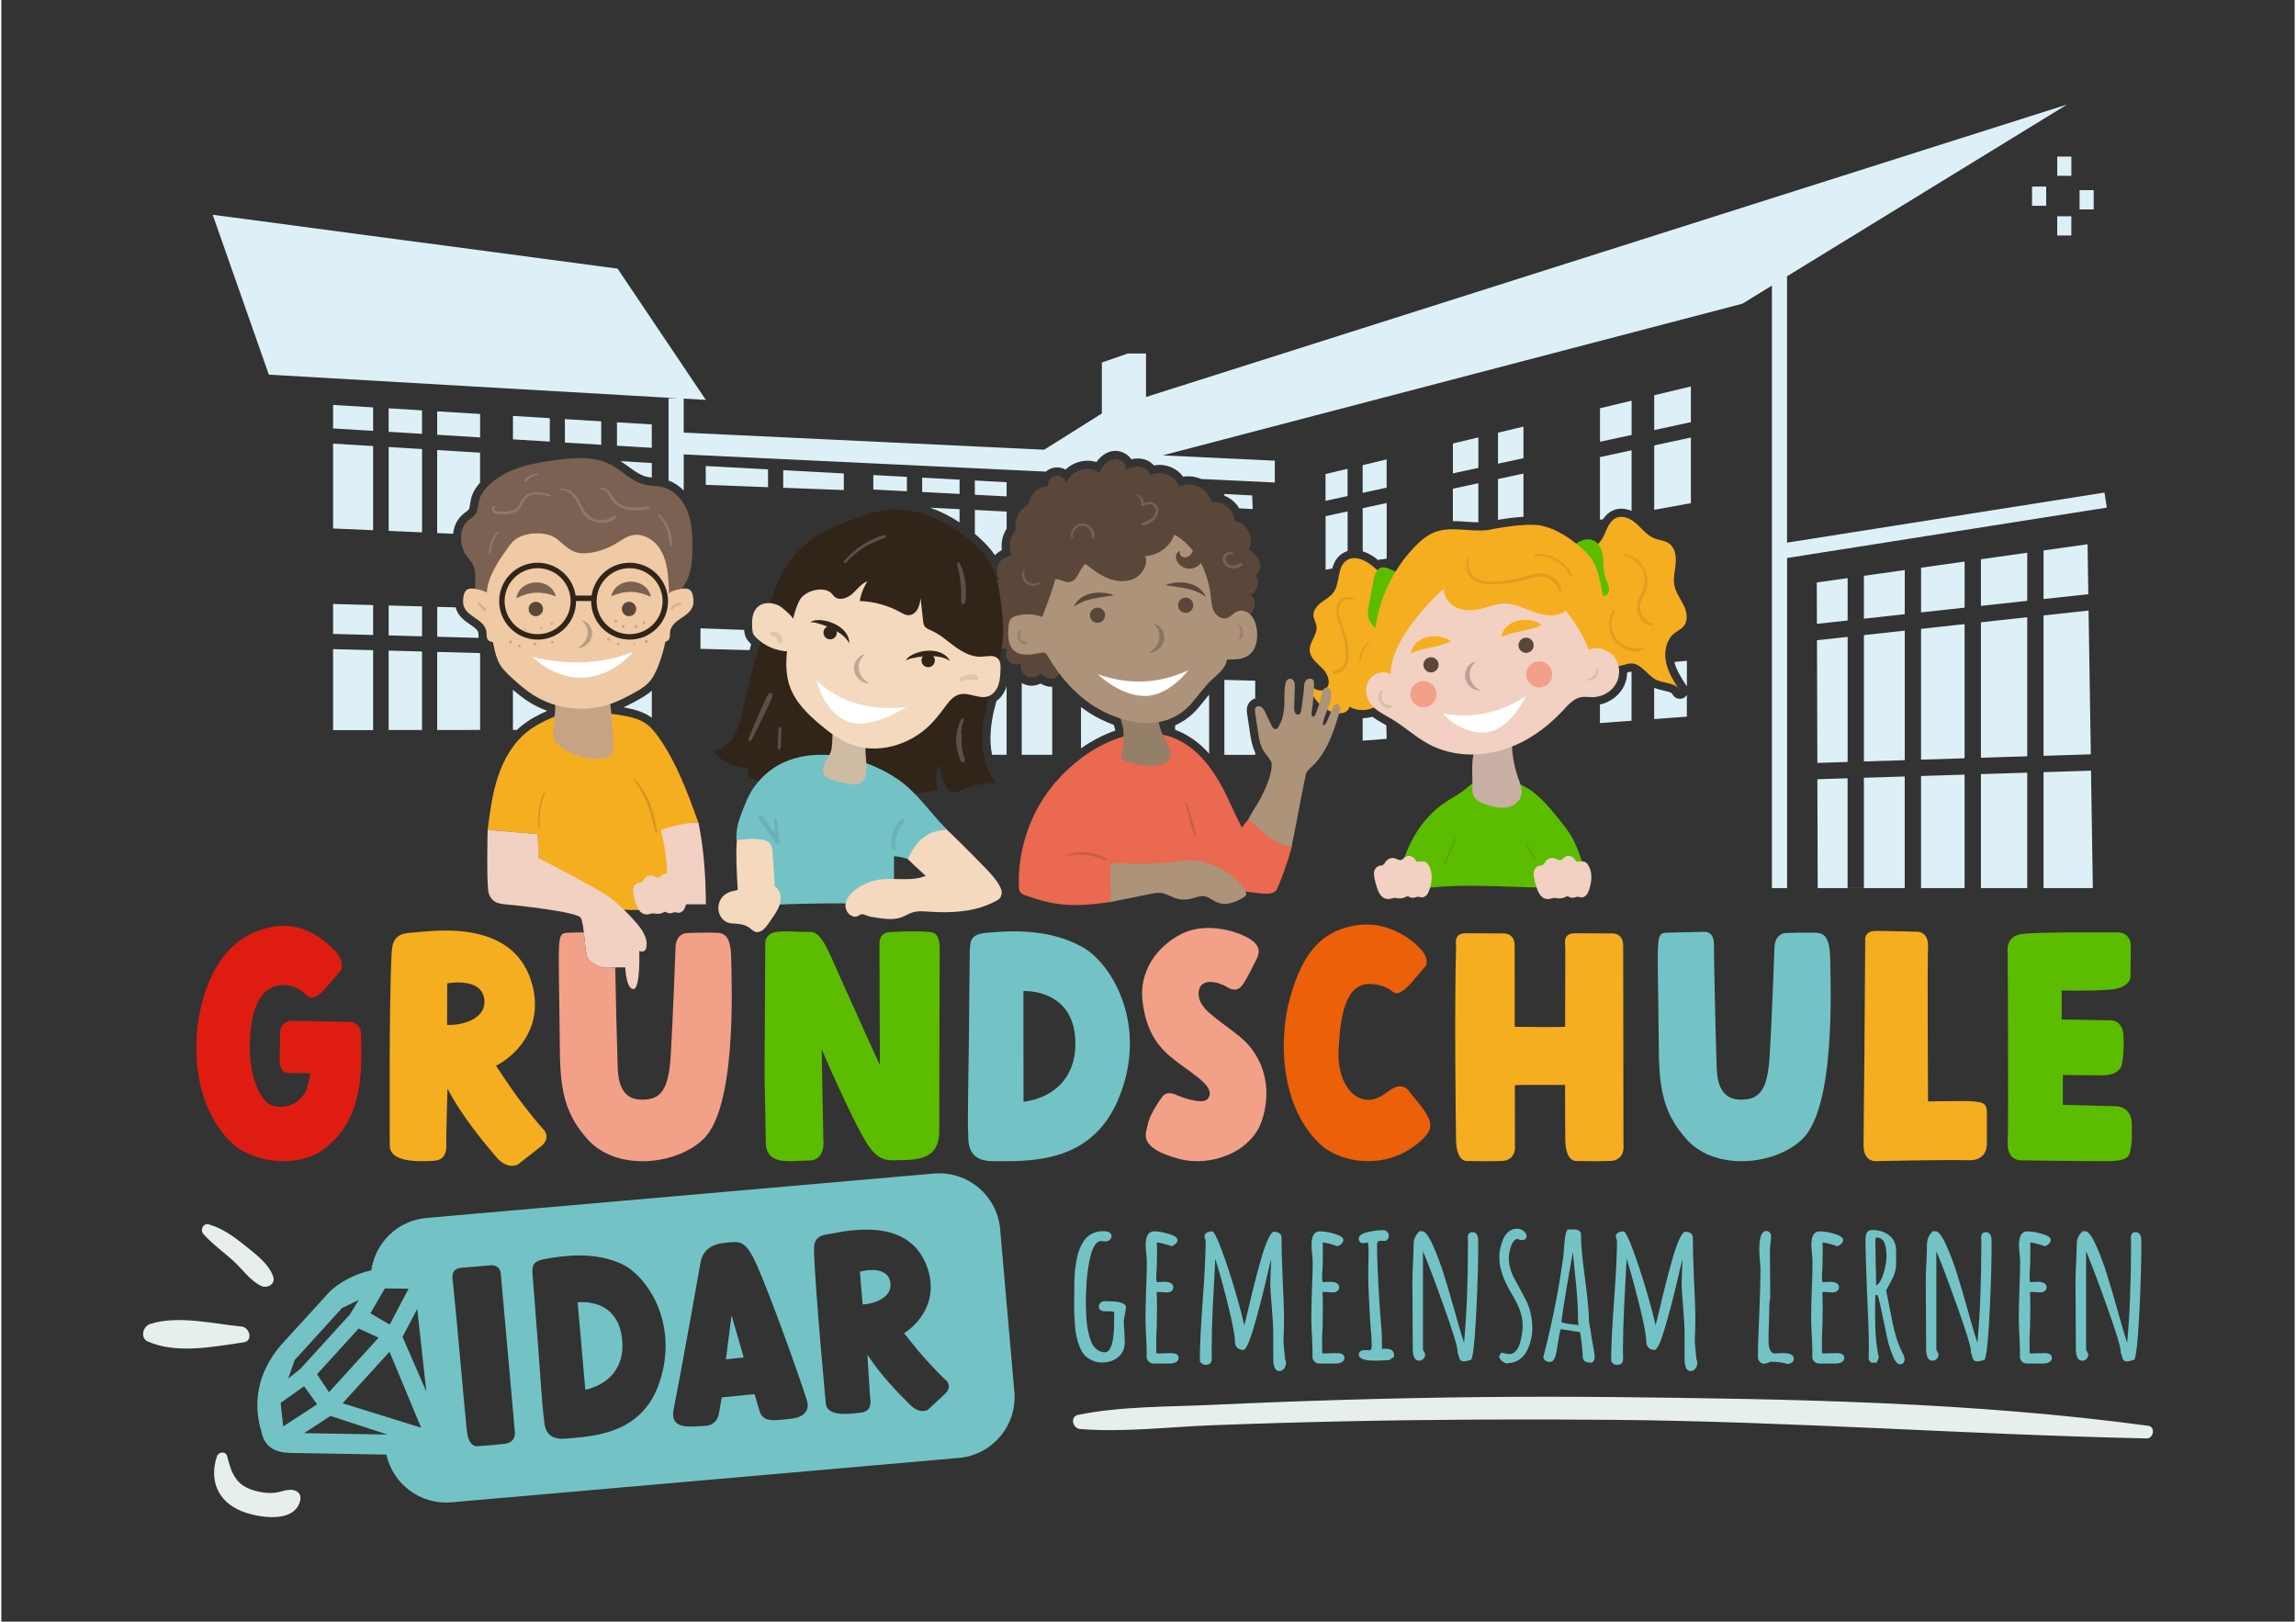 <?xml version="1.0" encoding="UTF-8" standalone="no"?><svg xmlns="http://www.w3.org/2000/svg" height="226" viewBox="0 0 841.89 595.28" width="320"><rect x="0" y="0" width="841.89" height="595.28" fill="#333333" stroke="none"/><defs><style>.cls-1{fill:#73c3c6;}.cls-2{fill:#cfbaa4;}.cls-3{fill:#5a473a;}.cls-4{fill:#fff;}.cls-5{fill:#c6a383;}.cls-6{fill:#eb6009;}.cls-7{fill:#7b6151;}.cls-8{fill:#c9afa4;}.cls-9{isolation:isolate;}.cls-10{opacity:.2;}.cls-11{fill:#f4d9be;}.cls-12,.cls-13{opacity:.15;}.cls-12,.cls-14,.cls-15{mix-blend-mode:multiply;}.cls-16{fill:#ac937a;}.cls-17{fill:#5cbc00;}.cls-18{fill:#e7eeee;}.cls-14{opacity:.1;}.cls-15{opacity:.25;}.cls-19{fill:none;stroke:#312419;stroke-miterlimit:10;stroke-width:2px;}.cls-20{fill:#f2d0c2;}.cls-21{fill:#def0f7;}.cls-22{fill:#947f69;}.cls-23{fill:#f5ae20;}.cls-24{fill:#181716;}.cls-25{fill:#ea6950;}.cls-26{fill:#df1c12;}.cls-27{fill:#efcaa5;}.cls-28{fill:#312419;}.cls-29{fill:#f3a088;}</style></defs><g class="cls-9"><g id="_1"><path class="cls-1" d="m400.42,499.38c-1.11-.5-2.04-1.16-2.81-1.98-.62-.67-1.2-1.66-1.73-2.95-.53-1.3-.91-2.54-1.15-3.75-.24-.91-.43-2.23-.58-3.96-.14-1.73-.24-3.22-.29-4.47v-7.06c0-2.79.05-5.07.14-6.84.1-2.16.41-4.44.94-6.84.43-2.16,1.18-4.06,2.23-5.69,1.01-1.63,2.42-2.76,4.25-3.39.86-.34,1.87-.5,3.03-.5,2.06,0,3.1.6,3.1,1.8,0,.58-.23,1.04-.68,1.4-.46.36-1,.54-1.62.54-.29,0-.55-.02-.79-.07-.19-.05-.43-.07-.72-.07-.82,0-1.54.43-2.16,1.3-.62.86-1.15,2.07-1.58,3.6-.77,2.98-1.3,6.22-1.58,9.73-.19,3.27-.29,5.69-.29,7.28s.07,3.87.22,6.7c.19,2.64.6,4.95,1.23,6.92.34,1.15.73,2.08,1.19,2.77.46.7,1.04,1.29,1.77,1.77.82.53,1.66.79,2.52.79,2.31,0,3.46-3.84,3.46-11.53v-3.31c-.34-.14-.89-.22-1.66-.22h-1.44c-1.68,0-2.52-.55-2.52-1.66,0-.67.23-1.19.68-1.55.46-.36,1.04-.54,1.77-.54v.07h1.01c4.32,0,6.48.75,6.48,2.23,0,.43-.12,1.3-.36,2.59-.29,1.15-.43,2.02-.43,2.59,0,.82.07,2.09.22,3.82l.14,3.82c0,2.3-.81,4.12-2.41,5.44-1.61,1.32-3.57,1.98-5.87,1.98-1.35,0-2.57-.25-3.67-.76Z" /><path class="cls-1" d="m421.28,499.85c-.5-.43-.78-.96-.83-1.58v-3.31c-.05-.43-.07-.94-.07-1.51,0-1.01-.07-2.54-.22-4.61l-.14-4.61c0-2.35.07-5.86.22-10.52.19-4.18.29-7.68.29-10.52,0-.67-.07-1.68-.22-3.03-.14-1.39-.22-2.4-.22-3.03,0-3.41,1.01-5.12,3.03-5.12,1.58,0,3.42.31,5.51.94,2.09.62,3.13,1.37,3.13,2.23,0,.48-.21.93-.61,1.33-.41.41-.9.73-1.48.97-2.02-.72-3.84-1.2-5.48-1.44.05.72.07,1.75.07,3.1,0,1.92-.02,3.65-.07,5.19-.14,2.31-.22,4.04-.22,5.19l.22,1.15,1.15-.07c.38-.05.86-.07,1.44-.07,2.31,0,3.46.67,3.46,2.02,0,.53-.22.97-.65,1.33-.43.36-.98.54-1.66.54-.86,0-1.54-.05-2.02-.14h-1.8c.1,1.25.14,3.07.14,5.48s-.02,4.56-.07,6.48c-.14,2.93-.22,5.12-.22,6.56,0,2.69.05,4.04.14,4.04l2.38-.07c.82-.05,1.8-.07,2.95-.07,1.82,0,2.74.58,2.74,1.73,0,.67-.3,1.19-.9,1.55-.6.36-1.33.54-2.2.54h-6.12c-.62,0-1.19-.22-1.69-.65Z" /><path class="cls-1" d="m466.92,498.84v-9.22c0-2.4-.17-5.55-.5-9.44-.38-4.37-.58-7.37-.58-9l.14-4.47c.1-1.3.14-2.76.14-4.39-.19.62-.98,3.94-2.38,9.94-1.39,5.81-2.83,11.19-4.32,16.14-1.44,4.75-2.62,7.13-3.53,7.13s-1.65-.28-2.2-.83c-.55-.55-.83-1.31-.83-2.27,0-2.11-.85-6.6-2.56-13.47-1.71-6.87-3.25-12.49-4.65-16.86l-.43,8.14c-.39,6.87-.65,12.58-.79,17.15-.1,4.42-.14,7.45-.14,9.08,0,.38.02.75.07,1.08v1.01c0,.82-.17,1.43-.5,1.84-.34.41-.96.61-1.87.61-.48,0-.94-.18-1.37-.54s-.65-.76-.65-1.19c0-4.9.36-12.25,1.08-22.04.72-9.8,1.08-17.15,1.08-22.05-.29-.43-.43-.89-.43-1.37,0-.58.28-1.02.83-1.33.55-.31,1.21-.47,1.98-.47.62,0,1.78,2.26,3.46,6.77,1.68,4.51,3.36,9.63,5.04,15.34,1.68,5.72,2.76,9.85,3.24,12.39.38-1.3.7-2.5.94-3.6l.43-1.73c1.54-6.72,3.07-12.8,4.61-18.23.91-3.31,1.8-5.91,2.67-7.78.86-2.02,1.66-3.03,2.38-3.03.67,0,1.28.18,1.84.54.55.36.83.83.83,1.41,0,3.46.14,8.64.43,15.56.34,6.44.5,11.43.5,14.98l-.07,3.82-.14,3.82c0,.58.07,1.44.22,2.59l.22,2.52c.05.43.08.77.11,1.01.02.24.04.38.04.43.24.62.36,1.08.36,1.37,0,.82-.24,1.54-.72,2.16-.48.62-1.06.94-1.73.94-1.49,0-2.23-1.49-2.23-4.47Z" /><path class="cls-1" d="m482.16,499.85c-.5-.43-.78-.96-.83-1.58v-3.31c-.05-.43-.07-.94-.07-1.51,0-1.01-.07-2.54-.22-4.61l-.14-4.61c0-2.35.07-5.86.22-10.52.19-4.18.29-7.68.29-10.52,0-.67-.07-1.68-.22-3.03-.14-1.39-.22-2.4-.22-3.03,0-3.41,1.01-5.12,3.03-5.12,1.58,0,3.42.31,5.51.94,2.09.62,3.13,1.37,3.13,2.23,0,.48-.21.93-.61,1.33-.41.41-.9.73-1.48.97-2.02-.72-3.84-1.2-5.48-1.44.05.72.07,1.75.07,3.1,0,1.92-.02,3.65-.07,5.19-.14,2.31-.22,4.04-.22,5.19l.22,1.15,1.15-.07c.38-.05.86-.07,1.44-.07,2.31,0,3.46.67,3.46,2.02,0,.53-.22.97-.65,1.33-.43.36-.98.54-1.66.54-.86,0-1.54-.05-2.02-.14h-1.8c.1,1.25.14,3.07.14,5.48s-.02,4.56-.07,6.48c-.14,2.93-.22,5.12-.22,6.56,0,2.69.05,4.04.14,4.04l2.38-.07c.82-.05,1.8-.07,2.95-.07,1.82,0,2.74.58,2.74,1.73,0,.67-.3,1.19-.9,1.55-.6.36-1.33.54-2.2.54h-6.12c-.62,0-1.19-.22-1.69-.65Z" /><path class="cls-1" d="m498.33,497.33c0-1.15.74-1.73,2.23-1.73h.79l.72.07c.38,0,.65-.12.79-.36.14-.24.22-.67.22-1.3,0-.82-.05-2.09-.14-3.82-.14-1.15-.31-3.22-.5-6.2-.43-7.35-.65-12.9-.65-16.64,0-1.34.02-2.57.07-3.67l.07-3.67c0-1.58-.07-2.91-.22-3.96-.77.19-1.32.29-1.66.29-1.15,0-1.73-.58-1.73-1.73,0-.58.36-1.08,1.08-1.51.72-.43,1.63-.74,2.74-.94,1.92-.38,3.63-.58,5.12-.58.58,0,1.07.2,1.48.61.41.41.61.88.61,1.4s-.16.99-.47,1.37c-.31.38-.71.58-1.19.58-.29,0-.53-.02-.72-.07h-.58c-.48,0-.83.11-1.04.32-.22.22-.32.61-.32,1.19,0,4.66.29,11.67.86,21.04.1,1.73.29,4.28.58,7.64.24,2.21.36,4.47.36,6.77v2.74c.29-.05.77-.07,1.44-.07,2.02,0,3.03.84,3.03,2.52v.43l-1.8,1.22s-.2.01-.47.04c-.26.02-.76.04-1.48.04-1.54.1-2.52.14-2.95.14-4.18,0-6.27-.72-6.27-2.16Z" /><path class="cls-1" d="m535.65,499.31c-.29-.31-.5-.85-.65-1.62l-.43-1.37v-.36c0-1.58-1.65-6.99-4.94-16.21-3.29-9.22-5.87-16.04-7.74-20.46v36.24l.29.5c.05.1.14.26.29.5.14.24.22.48.22.72,0,.62-.22,1.15-.65,1.58-.43.43-.96.65-1.58.65-1.54,0-2.31-1.46-2.31-4.39l-.07-12.32c-.05-3.7-.07-7.83-.07-12.39,0-1.54.07-3.77.22-6.7.14-3.03.22-5.26.22-6.7,0-2.26.86-4.04,2.59-5.33v.43c.29-.1.48-.14.58-.14,1.1,0,2.5,1.92,4.18,5.76,1.34,3.07,2.56,6.32,3.64,9.73,1.08,3.41,2.51,8.26,4.29,14.55l.72,2.59c1.1,3.89,1.95,6.68,2.52,8.36.96-10.33,1.44-22.52,1.44-36.6v-.94c-.05-.29-.07-.6-.07-.94,0-1.44.58-2.16,1.73-2.16.67,0,1.19.26,1.55.79.36.53.54,1.2.54,2.02v5.4c-.1,7.4-.38,15.42-.86,24.06-.48,8.65-1.06,13.52-1.73,14.62-1.39.38-2.26.58-2.59.58-.58,0-1.01-.16-1.3-.47Z" /><path class="cls-1" d="m550.88,499.64c-.6-.48-.95-1.1-1.04-1.87l.79-1.22c.29,0,.74.1,1.37.29.72.14,1.27.22,1.66.22.86,0,1.65-.38,2.34-1.15.7-.77,1.21-1.78,1.55-3.03.62-2.31.94-4.37.94-6.2,0-3.17-1.01-6.51-3.03-10.01l-.79-1.37c-.91-1.58-1.68-3-2.31-4.25-.62-1.25-1.15-2.59-1.58-4.03-.58-1.87-.86-3.75-.86-5.62,0-2.11.48-4.32,1.44-6.63.48-1.1,1.16-2,2.05-2.7.89-.7,1.88-1.04,2.99-1.04.86,0,1.67.28,2.41.83.74.55,1.12,1.21,1.12,1.98,0,.43-.17.77-.5,1.01-.34.24-.75.36-1.22.36-.53,0-1.03-.14-1.51-.43-1.06.05-1.9.98-2.52,2.81-.53,1.68-.79,3.07-.79,4.18,0,1.39.22,2.8.65,4.21.43,1.42.98,2.7,1.66,3.85l1.58,2.88,2.52,4.75c.67,1.34,1.21,2.91,1.62,4.68.41,1.78.61,3.58.61,5.4,0,2.93-.67,5.72-2.02,8.36-.67,1.34-1.62,2.43-2.85,3.24-1.22.82-2.58,1.22-4.07,1.22v.22c-.86-.14-1.6-.46-2.2-.94Z" /><path class="cls-1" d="m581.32,499.71c-.53-.34-.79-.96-.79-1.87,0-1.44-.24-3.89-.72-7.35l-.29-1.51-7.13-1.08c-.29,1.11-.7,3.34-1.22,6.7-.29,2.35-.75,3.92-1.37,4.68-.34.43-.82.65-1.44.65-.58,0-1.11-.18-1.58-.54-.48-.36-.72-.8-.72-1.33l.14-.36.07-.29c3.17-12.34,5.57-24.52,7.2-36.53,0-.19.02-.52.07-.97.05-.46.1-1.12.14-1.98.14-1.78.3-3.19.47-4.25.17-1.06.44-1.85.83-2.38h2.45c.67,0,1.25.16,1.73.47.48.31.72.76.72,1.33,0,3.65.5,9.08,1.51,16.28.96,7.4,1.44,12.58,1.44,15.56,0,.29.12,1.03.36,2.23.24,1.11.36,1.83.36,2.16s.24,1.78.72,4.32c.43,2.3.65,3.79.65,4.47v.07c0,1.06-.38,1.73-1.15,2.02-1.1,0-1.92-.17-2.45-.5Zm-2.52-15.99c0-4.32-.39-9.84-1.15-16.57l-.72-7.49c-2.07,11.29-3.48,19.81-4.25,25.58.72.48,2.83.87,6.34,1.15-.14-.72-.22-1.61-.22-2.67Z" /><path class="cls-1" d="m617.92,498.84v-9.22c0-2.4-.17-5.55-.5-9.44-.38-4.37-.58-7.37-.58-9l.14-4.47c.1-1.3.14-2.76.14-4.39-.19.62-.98,3.94-2.38,9.94-1.39,5.81-2.83,11.19-4.32,16.14-1.44,4.75-2.62,7.13-3.53,7.13s-1.65-.28-2.2-.83c-.55-.55-.83-1.31-.83-2.27,0-2.11-.85-6.6-2.56-13.47-1.71-6.87-3.25-12.49-4.65-16.86l-.43,8.14c-.39,6.87-.65,12.58-.79,17.15-.1,4.42-.14,7.45-.14,9.08,0,.38.02.75.07,1.08v1.01c0,.82-.17,1.43-.5,1.84-.34.41-.96.61-1.87.61-.48,0-.94-.18-1.37-.54s-.65-.76-.65-1.19c0-4.9.36-12.25,1.08-22.04.72-9.8,1.08-17.15,1.08-22.05-.29-.43-.43-.89-.43-1.37,0-.58.28-1.02.83-1.33.55-.31,1.21-.47,1.98-.47.62,0,1.78,2.26,3.46,6.77,1.68,4.51,3.36,9.63,5.04,15.34,1.68,5.72,2.76,9.85,3.24,12.39.38-1.3.7-2.5.94-3.6l.43-1.73c1.54-6.72,3.07-12.8,4.61-18.23.91-3.31,1.8-5.91,2.67-7.78.86-2.02,1.66-3.03,2.38-3.03.67,0,1.28.18,1.84.54.55.36.83.83.83,1.41,0,3.46.14,8.64.43,15.56.34,6.44.5,11.43.5,14.98l-.07,3.82-.14,3.82c0,.58.07,1.44.22,2.59l.22,2.52c.05.43.08.77.11,1.01.02.24.04.38.04.43.24.62.36,1.08.36,1.37,0,.82-.24,1.54-.72,2.16-.48.62-1.06.94-1.73.94-1.49,0-2.23-1.49-2.23-4.47Z" /><path class="cls-1" d="m649.4,499.85c-.77.48-1.58.72-2.45.72-.58,0-1.07-.25-1.48-.76-.41-.5-.61-1.04-.61-1.62,0-4.03.17-9.41.5-16.14.29-7.16.43-12.51.43-16.07v-.5c-.29-3.03-.43-5.28-.43-6.77,0-4.56.84-6.84,2.52-6.84.48,0,.9.18,1.26.54s.54.78.54,1.26c0,.58-.07,1.49-.22,2.74-.14,1.2-.22,2.11-.22,2.74,0,3.22.02,6.12.07,8.72.05,2.55.07,5.43.07,8.65-.24.72-.36,1.73-.36,3.03v.87l-.14,5.69c-.1,1.68-.14,3.6-.14,5.76,0,3.31.79,4.97,2.38,4.97.1,0,.25-.01.47-.04.22-.02.52-.04.9-.04.43-.05.98-.07,1.66-.07,2.59,0,3.89.72,3.89,2.16,0,.48-.22.89-.65,1.22s-.96.55-1.58.65c-1.73-.58-3.87-.86-6.41-.86Z" /><path class="cls-1" d="m665.65,499.85c-.5-.43-.78-.96-.83-1.58v-3.31c-.05-.43-.07-.94-.07-1.51,0-1.01-.07-2.54-.22-4.61l-.14-4.61c0-2.35.07-5.86.22-10.52.19-4.18.29-7.68.29-10.52,0-.67-.07-1.68-.22-3.03-.14-1.39-.22-2.4-.22-3.03,0-3.41,1.01-5.12,3.03-5.12,1.58,0,3.42.31,5.51.94,2.09.62,3.13,1.37,3.13,2.23,0,.48-.21.93-.61,1.33-.41.41-.9.73-1.48.97-2.02-.72-3.84-1.2-5.48-1.44.05.72.07,1.75.07,3.1,0,1.92-.02,3.65-.07,5.19-.14,2.31-.22,4.04-.22,5.19l.22,1.15,1.15-.07c.38-.05.86-.07,1.44-.07,2.31,0,3.46.67,3.46,2.02,0,.53-.22.97-.65,1.33-.43.36-.98.54-1.66.54-.86,0-1.54-.05-2.02-.14h-1.8c.1,1.25.14,3.07.14,5.48s-.02,4.56-.07,6.48c-.14,2.93-.22,5.12-.22,6.56,0,2.69.05,4.04.14,4.04l2.38-.07c.82-.05,1.8-.07,2.95-.07,1.82,0,2.74.58,2.74,1.73,0,.67-.3,1.19-.9,1.55-.6.36-1.33.54-2.2.54h-6.12c-.62,0-1.19-.22-1.69-.65Z" /><path class="cls-1" d="m694.21,497.33c-1.01-2.5-1.75-5.07-2.23-7.71l-.5-2.45c-1.39-6.87-2.28-10.78-2.67-11.74h-.86c0,1.39-.02,2.67-.07,3.82v3.96c0,6.44.46,11.45,1.37,15.06l-.79,1.95h-2.02l-.94-1.08.07-4.83c0-4.32-.22-10.88-.65-19.67-.38-9.37-.58-15.92-.58-19.67,0-2.31.79-3.46,2.38-3.46,2.59,0,4.72.67,6.38,2.02,1.66,1.34,2.49,3.22,2.49,5.62v5.04c0,.72-.12,1.55-.36,2.49-.24.94-.5,1.69-.79,2.27l-1.37,2.59-1.15,2.16.36,1.73,1.01,5.12c.67,3.7,1.32,6.7,1.94,9.01.62,2.3,1.39,4.39,2.31,6.27l.43.86c.48.96.72,1.73.72,2.31,0,.48-.14.9-.43,1.26s-.67.54-1.15.54c-1.06,0-2.02-1.15-2.88-3.46Zm-3.28-29.79c.74-2.38,1.12-4.57,1.12-6.59,0-1.54-.19-2.98-.58-4.32-.24-.77-.64-1.36-1.19-1.77-.55-.41-1.24-.61-2.05-.61l-.14.36-.14.65.14,8.5c.1,2.5.14,5.21.14,8.14,1.06-.53,1.96-1.98,2.7-4.36Z" /><path class="cls-1" d="m724.11,499.31c-.29-.31-.5-.85-.65-1.62l-.43-1.37v-.36c0-1.58-1.65-6.99-4.94-16.21-3.29-9.22-5.87-16.04-7.74-20.46v36.24l.29.5c.05.1.14.26.29.5.14.24.22.48.22.72,0,.62-.22,1.15-.65,1.58-.43.43-.96.65-1.58.65-1.54,0-2.31-1.46-2.31-4.39l-.07-12.32c-.05-3.7-.07-7.83-.07-12.39,0-1.54.07-3.77.22-6.7.14-3.03.22-5.26.22-6.7,0-2.26.86-4.04,2.59-5.33v.43c.29-.1.48-.14.58-.14,1.1,0,2.5,1.92,4.18,5.76,1.34,3.07,2.56,6.32,3.64,9.73,1.08,3.41,2.51,8.26,4.29,14.55l.72,2.59c1.1,3.89,1.95,6.68,2.52,8.36.96-10.33,1.44-22.52,1.44-36.6v-.94c-.05-.29-.07-.6-.07-.94,0-1.44.58-2.16,1.73-2.16.67,0,1.19.26,1.55.79.36.53.54,1.2.54,2.02v5.4c-.1,7.4-.38,15.42-.86,24.06-.48,8.65-1.06,13.52-1.73,14.62-1.39.38-2.26.58-2.59.58-.58,0-1.01-.16-1.3-.47Z" /><path class="cls-1" d="m741.87,499.85c-.5-.43-.78-.96-.83-1.58v-3.31c-.05-.43-.07-.94-.07-1.51,0-1.01-.07-2.54-.22-4.61l-.14-4.61c0-2.35.07-5.86.22-10.52.19-4.18.29-7.68.29-10.52,0-.67-.07-1.68-.22-3.03-.14-1.39-.22-2.4-.22-3.03,0-3.41,1.01-5.12,3.03-5.12,1.58,0,3.42.31,5.51.94,2.09.62,3.13,1.37,3.13,2.23,0,.48-.21.93-.61,1.33-.41.41-.9.73-1.48.97-2.02-.72-3.84-1.2-5.48-1.44.05.72.07,1.75.07,3.1,0,1.92-.02,3.65-.07,5.19-.14,2.31-.22,4.04-.22,5.19l.22,1.15,1.15-.07c.38-.05.86-.07,1.44-.07,2.31,0,3.46.67,3.46,2.02,0,.53-.22.97-.65,1.33-.43.36-.98.54-1.66.54-.86,0-1.54-.05-2.02-.14h-1.8c.1,1.25.14,3.07.14,5.48s-.02,4.56-.07,6.48c-.14,2.93-.22,5.12-.22,6.56,0,2.69.05,4.04.14,4.04l2.38-.07c.82-.05,1.8-.07,2.95-.07,1.82,0,2.74.58,2.74,1.73,0,.67-.3,1.19-.9,1.55-.6.36-1.33.54-2.2.54h-6.12c-.62,0-1.19-.22-1.69-.65Z" /><path class="cls-1" d="m779.08,499.31c-.29-.31-.5-.85-.65-1.62l-.43-1.37v-.36c0-1.58-1.65-6.99-4.94-16.21-3.29-9.22-5.87-16.04-7.74-20.46v36.24l.29.5c.05.1.14.26.29.5.14.24.22.48.22.72,0,.62-.22,1.15-.65,1.58-.43.43-.96.65-1.58.65-1.54,0-2.31-1.46-2.31-4.39l-.07-12.32c-.05-3.7-.07-7.83-.07-12.39,0-1.54.07-3.77.22-6.7.14-3.03.22-5.26.22-6.7,0-2.26.86-4.04,2.59-5.33v.43c.29-.1.48-.14.58-.14,1.1,0,2.5,1.92,4.18,5.76,1.34,3.07,2.56,6.32,3.64,9.73,1.08,3.41,2.51,8.26,4.29,14.55l.72,2.59c1.1,3.89,1.95,6.68,2.52,8.36.96-10.33,1.44-22.52,1.44-36.6v-.94c-.05-.29-.07-.6-.07-.94,0-1.44.58-2.16,1.73-2.16.67,0,1.19.26,1.55.79.36.53.54,1.2.54,2.02v5.4c-.1,7.4-.38,15.42-.86,24.06-.48,8.65-1.06,13.52-1.73,14.62-1.39.38-2.26.58-2.59.58-.58,0-1.01-.16-1.3-.47Z" /><path class="cls-26" d="m117.78,422.26c-6.72,4.83-20.23,6.09-30.98-.81-16.63-13.38-17.44-38.73-12.78-54.75,4.66-16.02,13.34-23.93,24.9-26.37,11.56-2.43,19.67,4.66,23.53,8.72,3.86,4.06,2.23,7.1,2.23,7.1l-5.68,6.69c-3.65,3.86-5.27,3.86-6.49,2.84-1.22-1.02-4.06-3.98-8.52-4.07-9.57-.2-12.87,9.98-12.78,23.53.08,11.37,4.44,19.29,7.91,20.57,3.85,1.42,9.13.41,12.17-4.26,1.09-1.68,1.77-5.21,2.19-7.49-3.16.02-7.36,0-8.27-.09-3.04-.3-3.08-3.8-3.04-5.07.05-1.78.2-10.14.2-10.14.3-3.65,3.95-3.96,3.95-3.96l21.72.44c2.09.04,3.84,1.67,3.93,3.75.91,19.39-.91,33.84-14.2,43.37Z" /><path class="cls-23" d="m197.92,420.98c-3.15,2.43-8.32,6.49-8.32,6.49,0,0-3.75,2.13-7.91-2.74-3.55-4.16-12.56-14.75-17.9-25.14-.16,5.49-.42,14.56-.47,19.1-.02,1.68.9,7.1-4.55,7.42-5.5.29-16.17.7-16.17-5.61,0,0-.32-51.47.63-69.54.2-3.85.29-8.2,6.69-8.52,6.38-.32,38.6-6.46,45.1,19.47,3.73,14.9-5.25,24.34-11.63,28.28-.59.37-1.18.7-1.79,1.02,2.36,3.57,5.71,8.56,7.89,11.52,3.65,4.97,8.53,10.93,9.43,11.76,1.42,1.32,2.13,4.06-1.01,6.49Zm-20.6-53.91c-.76-8.6-13.63-6.09-13.63-6.09l-.05,15.24c4.24.29,14.35-1.56,13.68-9.15Z" /><path class="cls-29" d="m267.93,351.75c-.15-8.93-2.88-9.31-6.04-9.37-3.93-.08-6.82.01-9.92.11-4.7.14-4.48,5.5-4.48,5.5,0,0-.92,25.69-1.75,39.31-.77,12.76-3.49,16.66-11.22,16.35-7.73-.3-8.14-8.51-8.26-12.05-.3-8.5-.69-25.78-.89-36.48-1.07.02-2.19.05-3.05.1-2.4.15-5.71-1.5-6.98-3.45-.78-1.2-1.09-5.72-1.52-9.53l-5.82.13c-4.37.3-3.36.86-3.02,38.28.14,15.51.09,26.61,10.51,37.87,10.42,11.26,31.67,9.38,41.99-.12,12.52-11.54,10.63-56.29,10.46-66.63Z" /><path class="cls-17" d="m344.47,348.48c-.06,5.88-.14,50.98-.14,66.53,0,8.81-5.07,10.84-13.9,10.84-4.13,0-7.88,1.24-12.46-5.8-5.51-8.47-16.83-34.91-16.83-34.91l.62,33.23s.99,7.69-5.3,7.63c-6.29-.05-15.72,2.31-15.83-6.65-.1-8.52-.46-24.47-.46-24.47l.28-49.05s.13-3.25,4.17-3.75c4.04-.5,5.52,0,10.06,0,3.6,0,5.41-1.17,10.32,10.04,4.33,9.9,17.54,38.94,17.54,38.94,0,0-.21-32.89-.18-43.6,0-1.65-.33-5.02,3.93-5.32,4.25-.3,11.2-.37,14.11-.09,1.89.18,4.13.54,4.06,6.42Z" /><path class="cls-1" d="m409.95,403.75c-10.14,23.82-33.13,22.49-45.91,22.49-10.55,0-8.83-8.52-9.13-10.95-.29-2.43.29-30.42.29-34.07s.32-32.66.32-32.66c.32-2.43-.28-5.49,5.78-6.1,9.44-.9,23.44-1.65,35.72,5.27,10.7,6.04,24.44,28.96,12.92,56.02Zm-34.73-39.96l.02,40.69c11.56-1.65,18.88-9.15,19.05-20.83.32-20.98-19.07-19.85-19.07-19.85Z" /><path class="cls-29" d="m462.8,411.21c-3.85,11.76-18.79,17.28-30.44,14.2-15.72-4.16-11.97-9.74-11.56-12.37.41-2.64,2.78-7,5.58-10.65,1.67-2.18,5.07-.41,5.07-.41,0,0,9.38,4.06,11.46,1.32,3.03-3.99-4.07-8.07-11.36-13.54-6.08-4.56-11.04-9.88-12.58-21.95-1.42-11.21,5.07-20.08,13.79-24.74,8.72-4.67,19.67-1.62,24.54,1.01,4.87,2.64,4.87,5.27,3.45,8.11-1.31,2.62-3.33,6.64-4.67,8.72-1.19,1.86-2.79,3.46-6.08,1.42-3.03-1.88-10.18-3.81-10.48,2.12-.29,5.82,6.62,9.25,14.94,15.93,9.03,7.25,12.19,19.07,8.34,30.83Z" /><path class="cls-6" d="m524.16,414.96s-1.02,3.24-8.11,7.5-19.27,6.09-30.02-.81c-16.63-13.38-17.44-39.96-12.78-55.98,4.66-16.02,11.21-23.35,22.77-25.79,11.56-2.43,20.84,4.09,24.69,8.14,3.86,4.06,2.23,6.48,2.23,6.48l-5.68,6.69c-3.65,3.85-5.27,3.85-6.49,2.84-1.22-1.02-4.06-2.84-8.52-2.84-9.13,0-10.72,12.54-11.33,23.9s4.44,16.78,7.91,18.06c3.86,1.42,6.66.23,10.72-2.81,5.18-3.88,7.5.61,7.5.61,0,0,1.27,1.52,4.26,5.27,4.94,6.19,2.84,8.72,2.84,8.72Z" /><path class="cls-23" d="m590.63,426.16c-5.68.2-12.22,0-12.22,0,0,0-4.06.81-4.26-7.5-.07-2.94-.09-10.82-.09-20.39-3.43.02-15.67-.12-18.44.08.02,12.06.03,21.94.03,21.94,0,0,.81,5.68-4.87,5.88s-12.47,0-12.47,0c0,0-4.06.81-4.26-7.5-.2-8.31-.61-53.3,0-70.75.06-1.68-1.19-5.53,4.08-5.33l13.05.05s4.36-.43,4.36,4.44c0,2.02.02,15.47.04,29.83,4.18.04,13.12.2,18.5.02.03-11.82.06-23.29.06-29.01,0-1.68-1.19-5.53,4.08-5.33l12.81.05s4.36-.43,4.36,4.44.1,73.21.1,73.21c0,0,.82,5.68-4.87,5.88Z" /><path class="cls-1" d="m660.92,418.39c-10.32,9.51-31.57,11.38-41.99.12-10.42-11.26-10.37-22.35-10.51-37.87-.34-37.42-1.35-37.97,3.02-38.28l13.89-.3s3.36-.31,3.36,4.56.6,33.26,1.01,44.97c.12,3.54.53,11.75,8.26,12.05,7.73.3,10.44-3.6,11.22-16.35.83-13.62,1.75-39.31,1.75-39.31,0,0-.22-5.36,4.48-5.5,3.1-.09,5.99-.18,9.92-.11,3.16.06,5.89.44,6.04,9.37.17,10.35,2.06,55.1-10.46,66.63Z" /><path class="cls-23" d="m722.21,425.91c-8.84-.24-33.41.3-33.41.3,0,0-5.17.92-5.17-5.78s.3-31.03.3-31.03l.3-44.03s-.61-3.65,3.95-3.65,15.05.3,15.05.3c0,0,4.37-.3,4.07,5.78-.3,6.08,0,56.51,0,56.51,0,0,13.99-.3,16.73,0,2.74.31,4.87.31,4.87,3.96v10.95s.81,6.89-6.69,6.69Z" /><path class="cls-17" d="m781.79,421.08c-.51,2.78-.08,5.17-8.9,5.17s-30.85-.3-30.85-.3c0,0-5.78.61-5.48-6.39.3-7,0-69.36,0-69.36,0,0-1.22-6.39,4.87-7.3,6.08-.91,35.83-.61,35.83-.61,0,0,4.51-.04,4.48,5.17-.04,5.52-.13,10.95-.13,10.95,0,0,.3,4.26-7.61,4.87-7.91.61-17.64.3-17.64.3v10.65l16.93.3s5.48-.91,5.78,5.78c.3,6.69-.61,10.34-.61,10.34,0,0-.3,4.08-7.3,4.08s-14.37-.12-14.37-.12v10.94l18.15.49s7.15-.82,7.15,6.6c0,5.49.15,5.94-.3,8.42Z" /><path class="cls-21" d="m499.75,170.75l8.8-2.11v10.37l-8.8,1.9v-10.15Zm0,31.61c2.03.64,3.99,1.82,5.68,3.22.28-.1.58-.18.87-.23.34-.06.66-.08.98-.08l1.28-.23v-20.39l-8.8,1.9v15.82Zm33.13-11.07c1.7,0,3.39.11,5.05.23,1.48.11,2.91.2,4.29.21v-14.34l-9.35,2.01v11.88Zm0-17.52l9.35-2.01v-11.2l-9.35,2.24v10.97Zm-46.76,10.07l8.08-1.74v-10.02l-8.08,1.94v9.82Zm63.31-13.63l9.35-2.01v-11.6l-9.35,2.24v11.37Zm0,20.61c2.61-.44,6.04-.93,9.35-1.11v-15.87l-9.35,2.01v14.97Zm-107.53,65.99c-.91,1.14-1.85,2.31-2.85,3.45-2.34,2.65-5.08,4.65-8.16,6.01v1.61c3.7,1.37,7.12,3.51,10.2,6.41.81.76,1.57,1.55,2.3,2.36v-21.68c-.49.6-.99,1.21-1.49,1.84Zm-56.12,20.26v-24.97c-.38.02-.76.01-1.14-.04-1.2-.17-2.24-.62-3.14-1.14-2.04,1.04-4.55,1.09-6.64-.05-.1-.05-.18-.13-.27-.18v26.39h11.18Zm-16.75-25.19c-.07.22-.13.44-.21.66-.71,1.99-1.96,3.67-3.52,4.79-.37,1.34-.78,2.91-1.12,4.48-.83,3.79-1.64,9.67-.49,15.26h5.35v-25.19Zm39.52,14.72c-.04-.17-.09-.33-.13-.5-1.67-.6-3.34-1.32-4.99-2.14-2.46-1.22-4.82-2.71-7.08-4.43v15.16c4.03-2.8,8.3-5.03,12.58-6.51-.09-.45-.26-1.1-.38-1.57Zm77.58-57.47l2.45-.45c.54-1.91,1.44-3.84,3.33-5.25.74-.55,1.52-.93,2.31-1.19v-14.51l-8.08,1.74v19.65Zm-128.76-27.52l11.67.6v-5.2l-11.67-.63v5.23Zm229.51-19.45l11.6-2.5v-12.58l-11.6,2.78v12.29Zm-137.9,19.16v.64c1.02.4,2,.95,2.9,1.67,1.05.85,1.91,1.86,2.54,2.97l4.96.26-.19-4.99-10.22-.55Zm11.32,75.08v-6.52l-11.32-.31v27.51h11.32v-.88c-1.2-2.4-1.6-5.02-1.92-7.18l-1.05-7.01c-.11-.76-.42-2.79.99-4.38.53-.6,1.22-1.01,1.97-1.23Zm-338.52,11.6h14.7v-29.33l-14.7-.39v29.72Zm0-35.3l14.7.39v-10.98l-14.7-.4v10.99Zm235.6-36.74c.62.53,1.24,1.08,1.86,1.64,2.42,2.24,4.17,4.2,5.52,6.22.72-.78,1.59-1.42,2.53-1.89-.37-2.72.26-5.57,1.76-7.86v-6.28l-11.67-.6v8.77Zm-235.6-1.97l14.7.64v-30.89l-14.7-.89v31.14Zm0-36.72l14.7.89v-8.61l-14.7-.9v8.62ZM759.92,57.48h-5.19v7.06h5.19v-7.06Zm8.2,12.32h-5.19v7.06h5.19v-7.06ZM142.18,267.97h12.26v-28.82l-12.26-.33v29.15ZM754.72,86.45h5.19v-7.06h-5.19v7.06ZM142.18,158.5l12.26.75v-8.61l-12.26-.75v8.61Zm476.6,93.53v-9.49l-4.6.47c.71,2.79,2.3,5.44,3.91,7.93.27.34.5.71.7,1.09Zm-27.03-64.71c2.08-.88,4.4-.77,6.72.23v-22.25l-11.6,2.5v22.99l1.11-.2c.89-1.34,2.07-2.53,3.77-3.25Zm15.03-29.45l13.46-2.9v-13.11l-13.46,3.23v12.78Zm-464.59,75.38l12.26.33v-10.98l-12.26-.33v10.98Zm45.63-80.57v8.6l13.52.82v-8.6l-13.52-.82Zm-45.63,42.2l12.26.54v-30.58l-12.26-.75v30.79Zm464.59-7.73l13.46-2.45v-24.09l-13.46,2.9v23.65Zm-98.32,79.12c-.35-.2-.7-.41-1.06-.61-1.36-.77-2.75-1.57-4.06-2.55-1.18.34-2.39.51-3.59.52v8.24l8.8-.65-.1-4.94Zm241.25-64.21v17.84l16.44-1.79-.29-18.33-16.15,2.28Zm-5.99.84l-17,2.4v17.11l17-1.86v-17.65Zm-17,75.25l17-.53v-51.05l-17,1.86v49.72Zm-388.68-97.55l13.74.71v-5.24l-13.74-.74v5.27Zm382.69,25.54l-15.99,2.25v16.41l15.99-1.75v-16.92Zm51.32-25.32l-116.51,18.37v-97.78l102.82-63.05-338.15,107.37v-15.98h-6.65l-9.55,3.32v18.71l-21.17,13.3-132.34-6.29v-12.47l8.12.47-32.4-48.19-148.63-19.77,20.61,58.7,150.49,8.69h-3.75v30.16c2.05.76,3.94,2.02,5.57,3.67v-13.25l132.96,6.32c.87-.77,1.95-1.31,3.15-1.49,1.42-.22,2.84.07,4.04.74,1.22-1.19,2.76-2.12,4.51-2.68,2.3-.74,4.69-.75,6.81-.08,1.25-1.68,2.97-3.29,5.35-3.91,2.31-.6,5.03.19,6.76,1.97.27.28.51.58.72.89,1.09-.24,2.27-.36,3.5-.21,1.94.23,3.67,1.18,4.83,2.52,1.88-.4,3.92-.25,5.85.47,2.01.75,3.7,2.05,4.85,3.66,2.15-.38,4.45-.1,6.6.82l27.06,1.29v-8.01l-41.14-1.95,212.79-55.67,10.84-6.65v221.16h5.57v-121.16l117.38-18.5-.87-5.51Zm-21.38-105.28v-7.06h-5.19v7.06h5.19Zm-.97,201.9l17.36-.54-.83-52.78-16.53,1.8v51.51Zm21.12,48.56h0s-.02,0-.02,0h.02Zm-153.21-69.83c-.45.24-.94.36-1.42.36-.98,0-1.94-.48-2.51-1.36l-.44-.68c-.51-.43-1.8-.72-2.96-.98-1.1-.25-2.34-.54-3.52-1.04v11.49l12-.89v-8.02c-.27.46-.66.86-1.16,1.13Zm132.09,27.27v42.57h-5.99v-42.38l-17,.53v41.85h-5.99v-41.66l-15.99.5v41.16h-5.99v-40.98l-14.99.47v40.51h-5.99v-40.32l-11.09.35.12,39.96h-3.07s104.08,0,104.08,0l-.68-43.11-17.45.55Zm21.12-90.39v-.02l-.56.09.56-.08Zm-93.04,86.65v-45.91l-11.25,1.23.14,45.03,11.11-.35Zm20.97-70.44l-14.99,2.11v15.74l14.99-1.64v-16.22Zm-14.99,70.25l14.99-.47v-47.54l-14.99,1.64v46.38Zm-5.99-67.3l-11.31,1.6.05,15.19,11.27-1.23v-15.55Zm26.96,66.64l15.99-.5v-49.26l-15.99,1.75v48.01Zm-448.06-40.68l17.99.48c.08-.29.16-.58.24-.87l.36-1.32c-.1-.09-.19-.19-.29-.28-.7-.7-1.48-1.58-1.9-2.82-.24-.72-.3-1.38-.35-1.86,0-.08-.02-.18-.02-.27l-16.04-.59v7.54Zm-28.23,21.48c.48.08.95.17,1.41.27,2.57.52,5.88,1.38,8.69,3.38.09.06.16.14.25.2v-9.97c-1.49,1.32-3.15,2.32-4.87,3.28-1.73.97-3.56,1.95-5.47,2.83Zm30.15-81.68l22.86.87v-6.55l-22.86-1.23v6.91Zm28.44,1.08l22.24.84v-6.1l-22.24-1.2v6.46Zm311.3,67.5h0c-.38,0-.9.14-1.46.3-.05,1.98-.57,3.93-1.52,5.62-1.77,3.13-4.94,5.38-8.5,6.16v6.8l11.6-.86v-18.01s-.08-.01-.12-.01Zm-372.33-82.94l12.78.78v-8.59l-12.78-.78v8.59Zm94.1,16.09l12.34.64v-5.29l-12.34-.67v5.32Zm31.66,7.21l-10.8-.56c3.67,1.28,7.29,3.1,10.8,5.42v-4.87Zm-191.76,46.83l15.22.41c-.06-.47-.08-.91-.09-1.27,0-.22,0-.44-.04-.65-.15-1.06-1.97-2.29-2.57-2.69l-.23-.16c-1.9-1.28-4.26-2.87-5.29-5.66-.09-.25-.15-.51-.21-.77l-6.78-.18v10.97Zm0-38.07l5.84.26c.3-2.68,1.4-5.28,3.62-7.18.34-.29.71-.56,1.08-.83.4-.29.78-.56.95-.77.34-.42.48-1.33.63-2.3.12-.74.25-1.57.49-2.41.52-1.78,1.56-3.51,3.13-5.27v-11.01l-15.75-.96v30.49Zm0,72.3l15.75-.02v-28.22l-15.75-.42v28.66Zm46.89-105.52l13.33.81v-8.59l-13.33-.81v8.6Zm-46.89-2.85l15.75.96v-8.6l-15.75-.96v8.61Zm29.26,108.34c.59-.56,1.2-1.1,1.83-1.6,2.94-2.35,6.19-4.02,9.17-5.33v-.14c-2.38-.87-4.6-1.95-6.6-3.22-2.13-1.35-4.08-2.92-5.86-4.45v14.74h1.46Zm47.5-92.97c.62.15,1.31.24,2.03.32v-5.32l-11.45-.7c.95.63,1.87,1.29,2.76,1.94,2.24,1.64,4.35,3.18,6.66,3.75Z" /><path class="cls-18" d="m788.15,523.38c-64.81-8.75-130.98-9.86-196.3-10.54-32.97-.34-65.92.04-98.88,1.01-16.17.48-32.33,1.09-48.48,1.85-16.2.75-33.22.46-49.15,3.65-3.11.62-2.11,5,.71,5.22,15.94,1.27,32.48-.78,48.45-1.39,16.16-.62,32.32-1.1,48.48-1.44,32.95-.7,65.92-.83,98.88-.54,65.31.57,130.41,5.42,195.68,6.82,2.59.06,3.32-4.28.63-4.64Z" /><path class="cls-17" d="m542.9,286.68c-2.19-.04-3.91,1.74-5.61,3.13-2.26,1.84-4.9,3.15-7.32,4.77-9.32,6.24-14.92,17-16.98,28.02-.08.42-.15.86-.04,1.28.26.91,1.29,1.33,2.2,1.55,4.22,1.01,8.64.44,12.96.11,17.74-1.36,35.64,1.41,53.34-.34.83-2.69-.06-5.59-.96-8.26-1.13-3.39-2.27-6.81-4.08-9.89-1.24-2.11-2.77-4.04-4.3-5.95-4.22-5.29-8.71-10.8-14.97-13.37-5.4-2.22-11.58-1.95-17.18-.29" /><path class="cls-23" d="m582.4,200.86c2.6.7,4.88-1.9,5.97-4.36s2.05-5.38,4.53-6.42c2.54-1.07,5.45.43,7.49,2.29s3.8,4.18,6.36,5.21c1.8.73,3.88.77,5.47,1.89,2.22,1.56,2.69,4.66,2.45,7.37s-1,5.43-.47,8.09c.53,2.64,2.25,4.86,3.42,7.28,1.17,2.43,1.7,5.56,0,7.64-.9,1.1-2.27,1.69-3.39,2.58-3.06,2.42-3.92,6.84-3.12,10.65.8,3.81,2.96,7.18,5.08,10.45-1.31-2.98-5.61-2.56-8.56-3.95-3.42-1.61-5.53-6.05-9.3-6.04-1.9,0-3.72,1.23-5.59.88-1.93-.36-3.14-2.22-4.09-3.94-3.61-6.52-6.77-13.67-6.36-21.11.17-3.01.92-5.96,1.67-8.88.85-3.33,1.7-6.66,2.56-9.99.53-.04,1.07-.09,1.6-.13" /><path class="cls-23" d="m504.27,208.55c-2.91-2.69-7.41-5.08-10.6-2.71-3.4,2.52-2.14,8.11-4.58,11.56-1.14,1.6-2.95,2.56-4.51,3.74s-3.03,2.89-2.89,4.85c.09,1.34.92,2.52,1.11,3.85.43,3.1-2.67,5.8-2.49,8.93.16,2.87,2.91,4.76,4.9,6.83s3.14,5.96.69,7.46c-2,1.21-4.54-.38-6.04-2.17.84,4.63,4.18,8.73,8.55,10.49,2.42.97,6.08.59,6.48-1.98,2.9,1.72,6.7,1.61,9.68.02s5.12-4.52,6.08-7.76c1.48-5.01.29-10.53,1.85-15.52.91-2.92,2.72-5.47,4.04-8.22,5.54-11.56-5.72-13.33-12.25-19.37Z" /><path class="cls-17" d="m509.44,208.77c-.84-.31-1.73-.63-2.61-.47-1.99.36-2.74,2.75-3.11,4.74-.55,2.96-1.1,5.93-1.65,8.89-.29,1.57-.58,3.19-.21,4.75.34,1.41,1.21,2.65,2.28,3.64.98.9,2.22,1.64,3.55,1.61,1.69-.03,3.16-1.28,3.93-2.78.78-1.5.99-3.21,1.2-4.88.43-3.52,1.48-7.5,1.35-11.04-.14-3.67-1.44-2.8-4.72-4.44Z" /><path class="cls-17" d="m584.07,198.2c2.24.79,3.43,3.26,3.8,5.61.37,2.34.15,4.77.69,7.08.25,1.07.67,2.1,1.06,3.12.36.94.71,1.94.55,2.93s-1.04,1.94-2.04,1.82c-1.18-.15-1.71-1.52-2.15-2.62-.79-1.98-2.05-3.73-3.35-5.42-1.56-2.02-6.1-5.63-6.03-8.35.08-3.11,4.84-5.08,7.47-4.16Z" /><path class="cls-23" d="m545.82,194.55c-6.56.86-13.53-1.58-19.69.84-2.77,1.09-5.09,3.09-7.18,5.22-11.56,11.85-17.09,29.3-14.45,45.64.17,1.06.39,2.15,1.01,3.03,1.09,1.55,3.13,2.05,5,2.39,11.37,2.07,23.09,2.24,34.51.49,5.32-.81,10.72-2.04,16.02-1.13,2.4.41,4.72,1.26,7.15,1.5,4.02.39,7.99-.9,11.82-2.18,1.72-.57,3.49-1.18,4.84-2.39,1.35-1.21,2.15-2.92,2.75-4.63,3.16-9.07,1.55-19.04-.38-28.45-.59-2.85-1.22-5.74-2.62-8.3-1.59-2.9-4.09-5.19-6.7-7.22-3.76-2.92-7.96-5.47-12.63-6.42-6.12-1.25-19.45,1.61-19.45,1.61Z" /><path class="cls-8" d="m540.04,288.69c-.04,1.01-.08,2.05.26,3,.78,2.19,3.23,3.24,5.46,3.9,2.25.66,4.62,1.18,6.93.78,2.31-.4,4.56-1.92,5.21-4.17.63-2.18-.3-4.45-1.05-6.59-1.77-5.07-2.56-10.48-2.32-15.85-3.63,1.02-10.53,1-12.94,4.36s-1.38,10.54-1.55,14.58Z" /><path class="cls-20" d="m510.05,247.47c-2.68-1.57-6.47-.32-8.06,2.35s-1.09,6.28.82,8.73c1.89,2.43,4.82,3.74,7.47,5.31,4.81,2.85,8.94,6.76,13.88,9.38,8.04,4.26,17.8,4.73,26.53,2.16,8.73-2.56,16.46-7.97,22.64-14.65,1.92-2.08,3.95-4.42,6.75-4.86,1.32-.21,2.66.04,4,.04,3.49,0,6.96-1.92,8.68-4.96,1.72-3.04,1.52-7.1-.62-9.86-2.14-2.76-6.16-3.94-9.4-2.63-2.03-5.2-4.91-10.06-8.5-14.34-3.11,2.52-7.69,1.92-11.47.57-3.77-1.35-7.49-3.33-11.5-3.17-2.79.11-5.41,1.27-8.13,1.93-2.9.71-6.06.83-8.79-.37s-4.91-3.95-4.79-6.94c-.61.16-19.8,17.71-19.52,31.3Z" /><path class="cls-4" d="m529.14,261.88c11.42,2.13,21.49-.47,30.6-6.42,0,0-6.06,13.08-15.3,13.43-9.24.35-15.3-7.02-15.3-7.02Z" /><circle class="cls-3" cx="524.83" cy="244.04" r="2.79" /><circle class="cls-3" cx="559.74" cy="236.87" r="2.79" /><path class="cls-23" d="m517.43,239.79c1.11-6.47,10.12-7.88,14.81-4.34-4.99,2.31-9.75,2.16-14.81,4.34h0Z" /><path class="cls-23" d="m550.7,233.77c1.11-6.47,10.12-7.88,14.81-4.34-4.99,2.31-9.75,2.16-14.81,4.34h0Z" /><g class="cls-15"><path class="cls-24" d="m541.35,242.88c-3.86,3.14-2.58,8.51,1.67,10.56-2.63.24-5.17-1.94-5.62-4.57-.5-2.61,1.27-5.68,3.95-5.99h0Z" /></g><path class="cls-20" d="m506.12,328.26c-.59-.85-.95-1.85-1.26-2.84-.35-1.11-.65-2.23-.83-3.37-.16-.99-.23-2.07.25-2.95.38-.7,1.09-1.21,1.88-1.34.29-.05.6-.05.87-.16.6-.25.87-.93,1.26-1.45.75-1,2.17-1.45,3.36-1.06.77.25,1.53.82,2.3.57.5-.17.83-.64,1.25-.97.6-.46,1.42-.6,2.15-.41s1.37.7,1.76,1.35c.13.21.25.46.46.58.16.09.35.11.54.1.82-.01,1.68-.28,2.45,0,.64.22,1.1.78,1.44,1.36.78,1.3,1.11,2.84,1.1,4.36s-.33,3.02-.8,4.46c-.23.7-.5,1.4-.97,1.97s-1.17.98-1.91.94c-.5-.03-.98-.26-1.47-.23-.39.03-.74.21-1.12.31-.68.18-1.43.08-2.04-.29-.16-.1-.32-.21-.51-.21-.15,0-.29.08-.43.16-.84.46-1.81.68-2.76.64-.84-.03-1.53-.34-2.34-.06-1.87.66-3.47.26-4.65-1.44Z" /><path class="cls-20" d="m564.74,328.26c-.59-.85-.95-1.85-1.26-2.84-.35-1.11-.65-2.23-.83-3.37-.16-.99-.23-2.07.25-2.95.38-.7,1.09-1.21,1.88-1.34.29-.05.6-.05.87-.16.6-.25.87-.93,1.26-1.45.75-1,2.17-1.45,3.36-1.06.77.25,1.53.82,2.3.57.5-.17.83-.64,1.25-.97.6-.46,1.42-.6,2.15-.41s1.37.7,1.76,1.35c.13.21.25.46.46.58.16.09.35.11.54.1.82-.01,1.68-.28,2.45,0,.64.22,1.1.78,1.44,1.36.78,1.3,1.11,2.84,1.1,4.36s-.33,3.02-.8,4.46c-.23.7-.5,1.4-.97,1.97s-1.17.98-1.91.94c-.5-.03-.98-.26-1.47-.23-.39.03-.74.21-1.12.31-.68.18-1.43.08-2.04-.29-.16-.1-.32-.21-.51-.21-.15,0-.29.08-.43.16-.84.46-1.81.68-2.76.64-.84-.03-1.53-.34-2.34-.06-1.87.66-3.47.26-4.65-1.44Z" /><circle class="cls-29" cx="564.55" cy="247.56" r="4.81" /><circle class="cls-29" cx="522.05" cy="254.81" r="4.81" /><g class="cls-14"><path class="cls-24" d="m496.46,219.86c-1.67-1.3-4.02-.82-5.29.81-1.75,2.26-1.05,5.36-.17,7.81,1.18,3.28,2.15,6.49,2.41,9.99.12,1.69.26,3.56-.42,5.15-.73,1.69-2.2,2.35-3.91,2.66-.59.11-.42.99.14,1.01,2.24.09,4.29-1.64,4.97-3.7.86-2.59.35-5.77-.12-8.4-.57-3.11-1.95-5.9-2.71-8.94-.38-1.52-.46-3.28.35-4.68.89-1.53,2.86-2.32,4.41-1.25.27.18.61-.25.35-.45Z" /><path class="cls-24" d="m501.96,235.56c-1.06.79-1.89,1.77-2.49,2.96-.29.58-.54,1.19-.72,1.82-.17.6-.41,1.35-.27,1.97.07.28.53.37.66.09.23-.54.23-1.17.38-1.74.15-.6.36-1.18.63-1.74.53-1.1,1.24-2.13,2.07-3.02.15-.17-.06-.48-.26-.33Z" /><path class="cls-24" d="m572.8,216.35c-.86-2.74-3.1-4.95-5.9-5.67-3.59-.92-7.27,1.04-10.72,1.78-3.92.84-8.48,1.47-12.46.67-3.85-.77-6.29-4.41-4.7-8.22.11-.26-.31-.42-.44-.19-1.39,2.47-.92,5.69,1.17,7.65,2.63,2.45,7,2.21,10.31,2.02,2.08-.12,4.15-.39,6.19-.8,2.13-.43,4.17-1.14,6.27-1.66,3.9-.96,7.94.7,9.21,4.72.22.69,1.3.39,1.08-.3Z" /><path class="cls-24" d="m575.75,209.42c-.39-.58-.83-1.14-1.3-1.65-.95-1.03-2.06-1.91-3.27-2.6-2.46-1.41-5.34-2.04-8.15-1.7-.43.05-.44.73,0,.69,2.66-.25,5.32.39,7.64,1.72,1.12.64,2.15,1.45,3.04,2.39.47.5.9,1.04,1.28,1.62.33.5.56,1.21,1,1.62.23.21.68.08.65-.27-.04-.64-.53-1.28-.88-1.8Z" /><path class="cls-24" d="m606.24,228.91c-2.48-.92-4.58-3.2-4.69-5.93-.07-1.65.76-3.05,1.47-4.48.63-1.27,1.09-2.55,1.24-3.97.59-5.41-3.18-10.33-8.5-11.3-.44-.08-.63.58-.19.68,3.03.66,5.68,2.66,6.92,5.53.66,1.53.9,3.23.72,4.89-.19,1.75-.99,3.21-1.77,4.75-1.11,2.19-1.46,4.41-.41,6.7.47,1.03,1.18,1.97,2.06,2.69.99.81,1.81,1.05,3.06,1.14.44.03.46-.58.1-.72Z" /><path class="cls-24" d="m602.46,237.88c-.86.04-1.7.17-2.56.12-.88-.06-1.75-.22-2.58-.49-1.64-.53-3.14-1.53-4.24-2.87-2.41-2.96-2.62-7.35-.69-10.6.21-.35-.32-.65-.54-.31-2.29,3.45-2.21,8.27.35,11.55,1.2,1.54,2.87,2.67,4.71,3.32,1.77.62,4.01.86,5.76.07.38-.17.19-.8-.21-.78Z" /><path class="cls-24" d="m586.3,246.13c-.06-.27-.15-.56-.35-.77-.12-.12-.35-.07-.39.1-.05.22-.04.44-.09.66-.05.21-.08.43-.13.64-.11.4-.29.79-.55,1.13-.26.34-.58.61-.96.81-.19.1-.33.15-.56.21-.23.06-.43.11-.65.12-.19,0-.36.14-.38.34-.02.17.09.4.28.43.62.09,1.17.01,1.74-.26.49-.23.92-.59,1.26-1.01.36-.44.64-.95.76-1.51.06-.3.09-.6.02-.9Z" /><path class="cls-24" d="m510.34,259.07c-.31-.02-.61-.08-.9-.17-.29-.09-.59-.14-.87-.26-.55-.24-1.06-.63-1.4-1.14-.75-1.14-.67-2.52-.11-3.72.14-.3-.22-.63-.48-.37-.3.3-.54.63-.7,1.03-.15.4-.23.82-.26,1.24-.05.81.13,1.68.57,2.38.43.68,1.06,1.23,1.78,1.57.39.18.83.36,1.26.37.4,0,.82-.06,1.2-.19.41-.14.34-.72-.1-.75Z" /><path class="cls-24" d="m533.52,307.78c-.19.37-.41.71-.62,1.06-.2.35-.33.77-.49,1.14-.33.76-.65,1.52-.98,2.27-.64,1.5-1.28,2.99-1.9,4.5-.17.41.54.72.73.31.69-1.5,1.36-3,2.03-4.51.33-.75.66-1.51,1-2.26.16-.36.36-.71.47-1.08.12-.39.22-.78.36-1.17.12-.35-.43-.58-.6-.25Z" /><path class="cls-24" d="m563.18,314.76c-.14-.24-.27-.49-.41-.73-.29-.52-.61-1.03-.92-1.54-.62-1.03-1.22-2.06-1.91-3.04-.18-.26-.54-.04-.42.24.49,1.1,1.05,2.15,1.62,3.21.28.53.55,1.06.84,1.58.14.24.27.49.41.73.15.26.26.59.55.73.28.13.54-.03.57-.33.03-.31-.2-.59-.34-.85Z" /></g><path class="cls-3" d="m363.26,224.2c-.57,1.06-1,2.29-.72,3.47s1.49,2.18,2.65,1.86c-1.19,1.6-1.42,3.85-.59,5.65.83,1.8,2.7,3.09,4.68,3.22-.82,1.4-.57,3.34.59,4.48,1.16,1.14,3.1,1.36,4.49.51-.59,1.79.27,3.95,1.93,4.85s3.93.45,5.12-1.01c1.1.83,2.27,1.68,3.63,1.87s2.96-.56,3.21-1.91c1.18.66,2.8.24,3.65-.81.86-1.05.99-2.58.49-3.85s-1.53-2.26-2.73-2.89c.48-2.96-.2-6.08-1.86-8.58s-4.29-4.32-7.2-5.01c.66-.95.44-2.31-.24-3.25s-1.72-1.55-2.75-2.07c-1.14-.58-2.35-1.09-3.63-1.16s-2.65.4-3.38,1.44c-.28.4-1.9-.31-2.18-.48-.93-.56-.94-.99-1.93-.2-1.33,1.06-2.44,2.39-3.25,3.89Z" /><path class="cls-16" d="m479.05,283.74c.43-.93,1.25-1.6,2-2.29,2.78-2.57,4.84-5.85,6.41-9.29,1.57-3.45,2.68-7.08,3.77-10.71.18-.6.36-1.24.23-1.86s-.71-1.19-1.33-1.08c-.53.09-.88.6-1.16,1.07-1.31,2.2-2.68,7.18-3.63,6.6-.88-.54,1.73-5.87,2.67-9.19.21-.75.29-2.32.15-3.08s-.75-1.5-1.52-1.51c-.6,0-1.13.42-1.44.93s-.42,1.12-.54,1.7c-.52,2.46-1.27,4.87-2.24,7.19-.17.4-.46.87-.89.82-.56-.06-.62-.84-.53-1.39.55-3.46.85-6.97.89-10.47,0-.48,0-.97-.21-1.4s-.68-.6-1.15-.64c-1.79-.18-2.23,1.64-2.27,2.46-.14,3.17-.53,4.74-.88,7.89-.08.67-.23,2.9-1.42,2.86-1.06-.04-1.39-1.56-1.36-2.62.08-2.47.15-4.93.23-7.4.02-.69.04-1.41-.22-2.05s-.88-1.19-1.57-1.14c-.74.06-1.44.69-1.58,1.42-.8,4.19-.18,6.8-.64,10.22s-.94,3.95-1.8,5.71c-.26.54-.66,1.13-1.26,1.16-.71.04-1.17-.7-1.48-1.34-.77-1.62-1.54-3.23-2.31-4.85-.33-.7-.69-1.42-1.31-1.88s-1.6-.53-2.11.05c-.45.51-.38,1.28-.28,1.96.35,2.34.7,4.67,1.05,7.01.36,2.41.74,4.89,2.01,6.97.82,1.35,1.99,2.48,2.76,3.86.77,1.38.1,6.23-3.95,13.87-1.27,2.39-3.18,4.92-4.3,7.38s-.86,3.8,1.14,5.52c3.63,3.11,7.93,5.45,12.52,6.78.27.08.58.15.84.04.36-.16,1.14-1.27,1.22-1.66,1.58-7.64,5.06-26.67,5.49-27.6Z" /><path class="cls-25" d="m382.84,292.61c-6.36,9.62-9.66,21.23-9.31,32.75.02.72.07,1.48.48,2.07.38.55.99.91,1.61,1.13,10.36,3.71,17.14,4.72,31.76,2.5,2.24-.34,13.63-5.4,15.81-6.02,2.35-.66,7.39,2.36,9.74,1.72,9.78-2.68,20.08.45,30.19,1.25,1.71.14,3.66.12,4.84-1.12.83-.87,5.1-12.55,5.77-16.43-4.44,1.64-15.9-9.8-15.9-9.8l-2.45,3.11s-2.69-5.38-3.91-8.11c-3.13-7-6.86-13.92-12.45-19.17-18.3-17.22-44.65-1.32-56.18,16.13Z" /><path class="cls-3" d="m461.82,205.9c-.7-1.84-2.25-3.21-3.86-4.34,2.2-4-.74-9.79-5.26-10.37-.07-4.11-4.38-7.6-8.41-6.82-1.01-5.02-7.42-8.09-11.97-5.74-1.19-4.24-6.95-6.4-10.64-3.98-.13-1.8-1.93-3.12-3.73-3.33-1.79-.21-3.57.41-5.27,1.02.68-2.31-2.28-4.35-4.61-3.75-2.33.61-3.86,2.78-5.02,4.89-3.97-2.97-10.61-.83-12.11,3.89-.29-1.74-2.13-3.06-3.87-2.78-1.74.27-3.08,2.09-2.83,3.83-3.61.15-6.87,3.25-7.21,6.85-3.38,1.58-5.39,5.65-4.6,9.3-2.38,2.44-2.98,6.43-1.42,9.46-2.04.03-4.02,1.25-4.95,3.07-.93,1.81-.78,4.13.38,5.81-1.97-.12-3.93,1.32-4.4,3.23-.57,2.31.82,3.63,2.41,4.91,2.64,2.13,2.94,1.77,3.8,5.35.81,3.39,1.94,5.72,5.54,6.57,4.22.99,9.02-.4,13.27-.45,5.85-.07,11.72.93,17.21,2.95,3.4,1.25,6.75,2.91,10.37,3.14,4.03.25,7.94-1.29,11.94-1.77,7.66-.91,16.01,1.99,22.83-1.61,3.68-1.94,6.21-5.47,8.61-8.87.87-1.24,1.76-2.52,2.04-4s-.23-3.23-1.57-3.93c2.69-1.09,3.72-5,1.9-7.27,1.69-1.01,2.12-3.4,1.43-5.24Z" /><path class="cls-22" d="m411.22,277.32c-.08.37-.16.76.04,1.1.23.38.76.63,1.27.83,2.61,1.04,5.55,1.66,8.54,1.8,2.98.14,6.47-.44,7.72-2.36.46-.71.54-1.51.45-2.28-.22-1.95-1.44-3.76-2.38-5.6-1.77-3.48-2.55-7.2-2.28-10.89.18-2.5-12.03-1.5-13.53.51-1.16,1.55.84,6.22.91,8.05.11,2.96-.14,5.93-.75,8.86Z" /><path class="cls-16" d="m404.75,261.27c-8.83-4.39-15.76-12-20.66-20.54-.2-.35-.41-.71-.74-.93-.54-.36-1.25-.26-1.89-.13-3.36.65-7.31,1.38-9.81-.95-2.2-2.06-2.15-5.51-1.94-8.51.08-1.09.19-2.28.94-3.08.51-.56,1.25-.84,1.98-1.05,3.08-.9,6.46-.76,9.46.4,1.84-4.55,3.46-9.19,4.86-13.89,1.75-.16,3.34,1.28,5.09,1.11,3.07-.3,3.56-4.71,5.89-6.74,2.62,2.04,5.29,4.1,8.38,5.33,3.09,1.23,6.7,1.53,9.67.05,2.97-1.49,4.98-5.07,4.01-8.24,4.68-.18,9.1-3.45,10.63-7.88,7.92,4.51,12.36,13.63,13.38,22.69.21,1.87.32,3.82,1.18,5.49.86,1.68,2.76,3,4.58,2.52,1.53-.41,2.53-1.92,4-2.51,1.69-.68,3.71.05,4.95,1.38s1.83,3.15,2.13,4.95c.6,3.58-.07,7.78-3.05,9.86-2.22,1.55-5.13,1.53-7.84,1.46-.39,3.2-3.34,5.33-5.68,7.55-2.77,2.63-4.92,5.83-7.45,8.69-8.48,9.59-21.3,8.34-32.05,2.99Z" /><path class="cls-16" d="m430.06,316.44c2.76-.36,5.53-.89,8.29-.63,2.08.2,4.08.84,6.02,1.61,4.72,1.86,9.35,4.62,11.97,8.97.46.76.86,1.73.43,2.52-3.11,2.24-7.25,3.81-10.74,2.22-1.44-.66-2.67-1.82-4.23-2.11-1.78-.33-3.54.56-5.3.96-1.8.41-3.71.32-5.46-.26-1.79-.59-3.44-1.69-5.31-1.93-1.27-.16-2.56.09-3.82.35-4.84.97-9.69,1.95-14.53,2.92-.07-3.43-.19-6.86-.35-10.29s.16-4.06,3.53-3.92c6.5.28,13.02.42,19.49-.41Z" /><path class="cls-3" d="m441.38,201.1c.2,1.69.16,3.5-.67,4.99-.85,1.53-2.52,2.57-4.27,2.66-1.75.09-3.51-.77-4.52-2.21-.49-.7-.81-1.56-.71-2.42.1-.85.67-1.68,1.5-1.91-.44.84.15,1.98,1.05,2.29s1.93-.05,2.62-.71,1.07-1.57,1.35-2.48c.5-1.67.68-3.43.54-5.16-.1-1.19-1.12-3.29-.62-4.3,2.15,2.48,3.36,6.04,3.74,9.26Z" /><path class="cls-4" d="m402.52,247.51c11.25,3.91,22.31,3.59,33.17-1.44,0,0-7.01,9.56-16.15,9.41-9.13-.15-17.02-7.97-17.02-7.97Z" /><g class="cls-15"><path class="cls-24" d="m422.87,228.95c2.68.3,4.45,3.37,3.95,5.99-.45,2.63-2.99,4.81-5.62,4.57,4.26-2.05,5.53-7.42,1.67-10.56h0Z" /></g><circle class="cls-3" cx="402.41" cy="225.84" r="2.79" /><circle class="cls-3" cx="434.77" cy="222.17" r="2.79" /><path class="cls-3" d="m393.65,222.85c2.31-5.53,9.8-6.3,14.81-4.34-5.17.98-10.48.96-14.81,4.34h0Z" /><path class="cls-3" d="m442.17,219.11c-4.33-3.38-9.64-3.36-14.81-4.34,5-1.97,12.5-1.19,14.81,4.34h0Z" /><g class="cls-12"><path class="cls-24" d="m455.76,231.56c-.1-.48-.31-.96-.6-1.36-.14-.2-.3-.4-.49-.57-.19-.17-.42-.24-.67-.27-.12-.02-.16.13-.12.21.09.19.17.38.3.55.13.16.23.32.33.5.19.36.3.76.37,1.16.06.36.05.75-.02,1.1-.09.43-.27.74-.46,1.13-.1.22-.08.48.13.63.19.14.48.15.64-.04.7-.78.79-2.05.58-3.03Z" /><path class="cls-24" d="m376.56,235.8c-.23-.12-.45-.1-.69-.15-.21-.05-.41-.12-.61-.21-.39-.18-.75-.44-1-.81-.24-.36-.36-.77-.36-1.2,0-.22.03-.44.09-.65.05-.18.14-.36.19-.54.11-.24.29-.44.4-.67.09-.18-.07-.47-.29-.38-.31.13-.55.42-.75.68.04-.04.09-.09.13-.13-.26.17-.38.53-.47.82-.08.27-.13.55-.14.83-.03.58.12,1.19.43,1.68.31.5.77.92,1.29,1.17.27.13.57.2.87.24.3.04.65.08.9-.11.19-.14.25-.46,0-.59Z" /><path class="cls-24" d="m405.66,315.31c-.73-.79-2.12-1.21-3.12-1.55-1.18-.4-2.42-.66-3.66-.81-2.48-.31-4.99-.07-7.38.63-.37.11-.21.65.16.57,2.31-.51,4.7-.59,7.04-.26,1.14.16,2.25.43,3.34.79.55.18,1.1.38,1.63.61.52.22,1.06.55,1.62.65.36.06.63-.34.36-.63Z" /><path class="cls-24" d="m438.27,304.96c-.15-.52-.29-1.05-.44-1.57-.27-.97-.56-1.94-.85-2.91-.6-2.01-1.2-4.02-1.94-5.99-.11-.29-.53-.18-.47.13.44,2.06,1.02,4.07,1.59,6.09.28.97.55,1.94.84,2.91.16.52.32,1.04.48,1.56.14.47.25.98.5,1.4.16.27.62.17.61-.17-.01-.49-.2-.97-.33-1.45Z" /></g><g class="cls-13"><path class="cls-4" d="m398.32,192.39c-1.92-.77-4.01.17-5.05,1.88-.58.96-.8,2.08-.48,3.17.11.37.63.21.57-.16-.32-1.97,1.21-4.21,3.28-4.31,2.05-.11,3.94,1.99,3.59,4.03-.11.62.85.88.95.26.32-2.06-.93-4.09-2.85-4.86Z" /><path class="cls-4" d="m423.01,184.57c-1.19-.54-2.51-.23-3.7.21.16-1.68-1.23-3.28-2.97-3.38-.21-.01-.2.3,0,.33,1.61.18,2.58,2.15,2,3.59-.11.28.23.61.5.5,1.12-.44,2.51-1,3.7-.52,1.03.42,1.39,1.54,1.23,2.58-.17,1.11-.87,1.99-1.79,2.61-.52.35-1.08.62-1.64.88-.52.24-1.23.37-1.63.79-.29.29-.06.74.32.77.39.03.75-.16,1.1-.3.36-.14.72-.29,1.07-.46.65-.32,1.26-.7,1.81-1.17,1.03-.88,1.7-2.11,1.71-3.48,0-1.23-.56-2.43-1.72-2.95Z" /><path class="cls-4" d="m455.08,206.62c-.54.15-.99.52-1.52.71-.48.17-.98.27-1.49.25-.92-.02-1.81-.44-2.32-1.23-.44-.67-.52-1.52.01-2.17.23-.29.56-.51.9-.65.32-.13.8-.21,1.12-.05.37.18.68-.34.32-.55-.36-.21-.73-.38-1.15-.37-.43,0-.87.12-1.23.34-.76.46-1.29,1.24-1.37,2.13-.19,2.09,1.88,3.7,3.82,3.68.61,0,1.22-.13,1.79-.35.61-.23,1.27-.51,1.65-1.06.24-.34-.15-.79-.53-.69Z" /><path class="cls-4" d="m375.58,213.5c.83,1.09,2.19,1.6,3.54,1.49.75-.06,1.44-.34,2.03-.82.26-.21-.04-.67-.33-.49-1.18.75-2.79.79-3.94-.05-.55-.4-.97-1.02-1.18-1.67-.11-.32-.17-.67-.17-1.01,0-.37.09-.73.1-1.1,0-.31-.39-.48-.58-.2-.38.54-.35,1.36-.25,1.98.1.67.37,1.33.79,1.86Z" /></g><path class="cls-11" d="m346.23,327.59c1.55,1.34,3.14,2.68,5.03,3.47,3.14,1.32,6.69.97,10.08.59,2.39-.27,5.34-1,5.83-3.36.25-1.2-.28-2.43-.9-3.49-1.43-2.42-3.38-4.47-5.34-6.49-5.57-5.75-11.27-11.38-17.09-16.88-1.2-1.14-2.5-2.32-4.12-2.65-1.97-.4-3.99.55-5.54,1.83-4.18,3.43-6.83,9.34-2.76,13.41,4.73,4.72,9.75,9.19,14.81,13.56Z" /><path class="cls-11" d="m270.51,331.06c0,.4,0,.82.2,1.17.18.3.48.5.78.68,4.16,2.49,6.72.44,11.57.3.89-1.8,3.52-1.9,3.51-3.91-.01-5.76-.22-11.52-.63-17.27-.1-1.41-.23-2.88-.94-4.11-.9-1.55-2.62-2.48-4.38-2.84s-3.57-.21-5.36-.06c-1.83.15-4.71-1.65-4.34.73-2.22,1.07-.37,21.93-.4,25.3Z" /><path class="cls-28" d="m299.72,196.52c3.9-2.39,8.19-4.06,12.47-5.68,3.74-1.41,7.52-2.81,11.48-3.42,12.18-1.88,24.46,4,33.51,12.37,2.18,2.02,4.24,4.21,5.75,6.77,2.37,4.04,3.24,8.77,3.89,13.41.67,4.74,1.16,9.53.81,14.3-.67,9.21-4.41,17.88-6.39,26.9-1.98,9.02-1.88,19.36,4.1,26.39-4.18-.23-8.41.53-12.24,2.22-1.57.69-3.42,1.53-4.9.67-.79-.46-1.27-1.32-1.66-2.15-1.2-2.53-2.03-5.23-2.47-7.99-.96,3.11-1.07,6.48-.31,9.64-10.71,3.19-22.09-.83-33.26-1.33-6.18-.28-12.35.54-18.53.54-6.18,0-12.59-.92-17.78-4.28-.07-.99-.14-1.99-.21-2.98-4.82.04-9.59-2.36-12.44-6.24,3.39-.54,6.15-3.14,7.79-6.16,1.64-3.01,2.33-6.43,3.04-9.79,2.67-12.48,6.63-24.57,9.61-36.95,2.59-10.76,8.09-20.32,17.73-26.24Z" /><path class="cls-1" d="m276.53,288.65c-2.23,3.06-3.59,6.66-4.92,10.21-1.09,2.92-1.79,5-1.79,9.48,3.62-.2,5.78-.72,9.36-.12,1.07.18,2.21.44,2.93,1.25.7.78.84,1.91.94,2.95.62,6.54.97,13.11,1.03,19.68,14.55-.62,29.13-.65,43.69-.08-.03-5.88-.06-11.77-.09-17.65,1.13-.14,4.04.54,5.09.97,3.09-6.67,7.04-10.48,14.39-10.76-6.16-6.2-11.05-13.82-18.31-18.7-15.09-10.13-39.86-14.29-52.3,2.77Z" /><path class="cls-2" d="m305,272.86c-.09,1.07-.18,2.15-.52,3.16-.52,1.53-1.6,2.83-2.27,4.3s-.86,3.36.27,4.58c.62.67,1.54,1.03,2.43,1.33,2.46.82,5.01,1.38,7.59,1.67.71.08,1.45.13,2.12-.07.98-.3,1.68-1.1,2.13-1.97,1.48-2.85.65-6.25.51-9.44-.13-2.9.35-5.79.82-8.65-.39,2.38-11.29-3.54-12.03-3.72-1.16,2.33-.84,6.12-1.05,8.81Z" /><path class="cls-11" d="m288.98,235.77c-1.13,5.8-1.35,11.99.94,17.43,2.12,5.03,6.17,8.96,10.32,12.49,3.59,3.06,7.41,5.98,11.84,7.62,9.74,3.62,21.25.22,28.67-7.05,2.08-2.03,3.87-4.33,5.6-6.67,1.44-1.95,3.02-4.07,5.37-4.68,3.49-.91,7.26,1.89,10.65.66,1.75-.64,3-2.27,3.62-4.03s.72-3.65.81-5.52c.07-1.54.07-3.3-1.06-4.35-1.47-1.38-3.81-.72-5.83-.6-3.55.21-6.91-1.59-9.79-3.68-2.88-2.09-5.55-4.54-8.8-5.98-.89-.4-1.88-.76-2.41-1.58-.37-.57-.46-1.28-.53-1.96-.3-2.74-.61-5.48-.91-8.23-.22,1.38-.45,2.79-1.14,4.01-.69,1.22-1.94,2.21-3.34,2.19-1.05-.02-2-.58-2.92-1.09-4.56-2.52-9.73-3.95-14.94-4.12.43-2.59,1.41-5.08,2.86-7.26-2.31.8-3.79,3-5.62,4.63-1.83,1.63-4.83,2.66-6.59.96-.41-.39-.7-.9-1.12-1.27-2.96-2.66-9.54-.87-11.44,2.38-2.48,4.24-3.31,10.94-4.24,15.7Z" /><path class="cls-11" d="m286.09,222.69c-2.59-1.65-6.32-1.92-8.53.21-2.12,2.05-2.11,5.39-1.85,8.32.03.39.07.79.2,1.17.22.65.69,1.18,1.17,1.66,3.13,3.1,7.45,4.96,11.85,5.09,1.26-2.48,3.78-6.83,3.07-9.61-.64-2.51-3.95-5.36-5.92-6.83Z" /><path class="cls-11" d="m265.4,328.57c1.69-1.43,4.07-1.62,6.22-2.15,2.3-.57,4.48-1.62,6.82-2.01,2.34-.39,5.03.03,6.52,1.88,1.24,1.53,1.36,3.73.81,5.62-.55,1.89-1.69,3.55-2.81,5.17-.48.69-.95,1.38-1.43,2.07-1.12,1.63-2.8,3.47-4.7,2.91-.87-.26-1.51-.98-2.24-1.51-1.73-1.26-4-1.48-6.14-1.55-5.28-.17-7.03-7.05-3.05-10.42Z" /><path class="cls-11" d="m320.97,323.12c6.32-1.33,13.35.95,19.1-1.97,2.68-1.36,4.8-3.76,7.63-4.77,3.76-1.35,8.07.07,11.16,2.6,3.09,2.53,5.38,5.13,7.44,8.55.31.52.63,1.11.48,1.69-.14.54-.65.9-1.13,1.18-7.45,4.42-16.87,4.86-25.51,4.23-1.87-.13-3.78-.27-5.57.28-1.41.43-2.66,1.26-4.04,1.78-2.99,1.11-6.31.63-9.46.14-.63-.1-1.25-.2-1.88-.29-1.01-.16-2.31-.95-3.26-.94-.84,0-1.52,1.03-2.65.91-2.21-.24-3.59-2.49-3.39-4.51.46-4.58,7.18-8.06,11.07-8.88Z" /><path class="cls-4" d="m299.35,249.77c8.38,8.24,19.54,11.09,32.81,9.82,0,0-13.76,9.15-22.28,4.91-8.52-4.24-10.53-14.72-10.53-14.72Z" /><path class="cls-28" d="m332.16,242.63c-.03-.83.85-1.37,1.43-1.81,4.33-2.68,11.87-3.14,14.73,1.81-1.3-.82-2.59-1.27-3.94-1.52-3.42-.55-7-.2-10.38.59-.64.21-1.46.3-1.84.93h0Z" /><circle class="cls-28" cx="340.24" cy="242.46" r="2.46" /><path class="cls-28" d="m297.05,228.59c.14-.39.59-.58.95-.7,1.13-.35,2.34-.32,3.49-.18,4.36.56,9.76,3.54,9.83,8.46-.76-1.33-1.69-2.34-2.77-3.19-2.77-2.09-6.08-3.46-9.44-4.35-.67-.12-1.43-.42-2.06-.04h0Z" /><circle class="cls-28" cx="304.26" cy="232.23" r="2.46" /><g class="cls-14"><path class="cls-24" d="m284.82,234.76s0,0,0,0c0,.02.02.05.02.07,0,0,0-.02,0-.02,0-.01-.01-.03-.02-.04Z" /><path class="cls-24" d="m286.76,234.47c-.07-.25-.18-.49-.3-.72-.21-.4-.52-.78-.86-1.07-.4-.34-.86-.58-1.36-.73-.24-.07-.5-.11-.75-.13-.24-.02-.52.05-.75.12-.3.09-.56.38-.54.71.01.31.22.65.54.71.16.03.3.08.46.13.15.04.3.08.45.13.03.01.06.03.09.04.07.03.13.07.19.11.05.03.12.08.18.12.03.02.05.05.08.07.12.11.25.22.36.34.02.02.03.04.05.06.04.06.08.12.12.18.04.07.08.14.12.21,0-.02-.01-.03-.02-.07.01.03.03.07.04.1,0,0,0,0,0,0,.02.05.03.09,0,.02.05.15.09.31.12.46,0,.07.01.15.03.22.12.46.59.75,1.05.69.2-.03.41-.11.55-.26.18-.2.25-.41.28-.68.03-.25-.05-.54-.12-.78Z" /><path class="cls-24" d="m358.23,247.98c-1.07-.49-2.21-.47-3.35-.28-1,.16-1.98.54-2.85,1.07-.35.21-.48.68-.27,1.05.22.38.67.45,1.05.27.36-.17.76-.31,1.19-.42.21-.05.42-.09.63-.13.04,0,.06-.01.07-.01,0,0,.02,0,.06,0,.12-.01.24-.02.36-.03.43-.02.86,0,1.29.04.12.01.12.01.01,0,.12.02.24.03.36.04.09,0,.18.02.27.03.03,0,.03,0,.05,0,.1.02.21.03.32.04.12.01.24.02.36.02.38.02.79-.3.88-.67.08-.37-.05-.86-.42-1.03Z" /><path class="cls-24" d="m284.63,300.65c-.08-.54-.97-.41-.95.13.05,1.75.17,3.49.27,5.23-.53-.76-1.06-1.52-1.59-2.28-.54-.78-1.09-1.55-1.63-2.33l-.81-1.16c-.14-.2-.27-.42-.45-.58-.17-.15-.39-.23-.58-.37-.42-.3-.98.2-.85.65.07.23.06.46.17.69.1.21.25.4.38.59.27.39.54.78.81,1.16.53.75,1.05,1.5,1.58,2.25,1.07,1.53,2.11,3.07,3.22,4.57.22.3.55.48.92.37.32-.09.64-.44.6-.79-.31-2.73-.67-5.44-1.09-8.15Z" /><path class="cls-24" d="m331.17,300.68c-.6-.13-.98.3-1.37.7-.39.38-.74.75-1.04,1.21-.57.85-1.01,1.77-1.36,2.73-.7,1.94-.82,4.03-.47,6.05.13.74,1.4.58,1.32-.18-.19-1.83.09-3.64.74-5.36.31-.81.74-1.59,1.24-2.3.26-.37.49-.75.76-1.11.34-.44.71-.71.61-1.31-.03-.2-.24-.39-.44-.44Z" /></g><g class="cls-15"><path class="cls-24" d="m317.05,240.24c-3.86,3.14-2.58,8.51,1.67,10.56-2.63.24-5.17-1.94-5.62-4.57-.5-2.61,1.27-5.68,3.95-5.99h0Z" /></g><g class="cls-10"><path class="cls-4" d="m353.91,213.98c-.34-2.52-1.01-4.88-2.04-7.19-.26-.58-1.15-.16-1,.42.62,2.33,1.08,4.75,1.3,7.15.11,1.2.18,2.41.19,3.61,0,.6,0,1.21-.04,1.81-.03.59-.09,1.09.17,1.63.24.51.91.37,1.18,0,.39-.52.36-1.27.4-1.89.04-.6.06-1.21.07-1.81.01-1.25-.07-2.49-.24-3.73Z" /><path class="cls-4" d="m324.25,196.46c-1.36.02-2.84.81-4.06,1.36-1.4.63-2.75,1.37-4.04,2.2-2.52,1.63-4.79,3.62-6.74,5.9-.4.47.27,1.15.68.68,1.92-2.19,4.14-4.1,6.6-5.64,1.2-.75,2.45-1.42,3.75-2,.67-.3,1.36-.57,2.05-.82.66-.24,1.4-.4,1.99-.77.4-.25.25-.91-.24-.9Z" /><path class="cls-4" d="m353.71,278.77c-1.09-2.98-1.35-6.06-1.1-9.21.02-.26-.14-.41-.33-.51.15-1.61.47-3.19,1.03-4.72.2-.53-.67-.89-.91-.38-1.16,2.4-1.89,4.98-1.88,7.65.01,2.6.56,5.17,1.6,7.55,0,.02,0,.04.01.05,0,0,0,0,0,0,.03.06.05.13.08.2.38.84,1.81.24,1.49-.63Z" /><path class="cls-4" d="m281.82,254.59c-.58.47-.84,1.29-1.16,1.95-.36.72-.67,1.46-1,2.19-.61,1.37-1.23,2.74-1.84,4.1-1.25,2.79-2.42,5.61-3.58,8.44-.25.62.78,1.05,1.08.46,1.43-2.75,2.84-5.5,4.17-8.29.64-1.35,1.29-2.7,1.93-4.05.32-.68.65-1.35.95-2.04.31-.71.78-1.45.75-2.23-.02-.71-.8-.94-1.3-.54Z" /><path class="cls-4" d="m285.27,267.47c-.05,1.21-.1,2.43-.14,3.64-.02.61-.05,1.21-.07,1.82-.02.59-.13,1.23.04,1.8.14.47.74.42.9,0,.22-.55.15-1.21.18-1.8.02-.61.05-1.21.07-1.82.05-1.21.1-2.43.14-3.64.03-.72-1.09-.72-1.12,0Z" /></g><path class="cls-20" d="m255.91,301.95c1.83,8.82,2.68,18.9,2.74,30h-14.94l-8.92-31.07,21.13,1.06Z" /><path class="cls-23" d="m206.73,261.59c-4.82,1.9-9.71,3.84-13.75,7.08-5.18,4.15-8.6,10.17-10.68,16.47-2.08,6.3-2.94,12.93-3.78,19.51,6.11.51,12.23,1.02,18.34,1.53,0,3.86.24,7.73.71,11.56.12.99.27,2,.75,2.87.46.83,1.19,1.48,1.93,2.09,10.63,8.78,25.02,12.83,38.67,10.86,1.13-.16,2.29-.38,3.21-1.04,1.76-1.27,2.12-3.71,2.23-5.87.38-7.38-.38-14.82-2.25-21.97,4.41-1.65,9.09-2.57,13.79-2.71-3.93-10.86-7.93-21.87-14.58-31.31-1.29-1.83-2.7-3.62-4.52-4.92-2.21-1.58-4.88-2.35-7.54-2.88-8.24-1.67-16.74-1.39-25.14-1.1" /><path class="cls-5" d="m202.63,268.14c-.1,1.05-.19,2.14.19,3.12.35.9,1.05,1.62,1.79,2.25,4.51,3.9,10.79,5.69,16.68,4.75.64-.1,1.3-.24,1.85-.58,1.73-1.07,1.79-3.52,1.64-5.54-.46-6.21-1.03-12.42-1.72-18.61-1.9,1.02-3.93,1.84-6.06,2.13-2.42.33-4.84-.06-7.16-.73-1.39-.4-4.41-2.4-5.67-1.26-1.09.97-.74,5.77-.87,7.14-.22,2.45-.45,4.89-.67,7.34Z" /><path class="cls-7" d="m169.46,201.6c-1.29-3.6-.95-8.11,1.95-10.59.8-.68,1.76-1.19,2.42-2.01,1.27-1.57,1.1-3.81,1.67-5.75.47-1.6,1.46-2.99,2.57-4.22,6.32-6.98,16.36-8.99,25.7-10.19,6.63-.86,13.72-1.43,19.68,1.59,4.37,2.22,7.84,6.25,12.59,7.42,2.27.56,4.67.42,6.93,1.03,4.24,1.14,7.42,4.84,8.99,8.94,1.57,4.1,1.76,8.58,1.74,12.97-.01,3.96-.2,8.03-1.76,11.68-1.99,4.62-6.02,8.12-8.07,12.72-.93-3.17-3.92-5.37-7.08-6.31-3.16-.94-6.52-.84-9.82-.84-9.1.01-18.21-.74-27.19-2.26-3.57-.6-7.2-1.29-10.79-.39-2.45.61-10.58,5.95-13.22,5.29-2.83-.71-1.47-7.95-1.86-10.59-.68-4.65-3.18-4.94-4.45-8.48Z" /><path class="cls-27" d="m186.88,199.79c-1.74,2.56-3.65,5-5.18,7.7-1.51,2.67-2.84,5.49-3.32,8.52-.45,2.78-.16,5.62.2,8.42.55,4.31,1.29,8.6,2.21,12.85.49,2.29,1.06,4.61,2.25,6.64,1.16,1.96,2.85,3.54,4.54,5.07,2.44,2.21,4.93,4.38,7.71,6.14,8.27,5.24,18.95,6.5,28.21,3.32,3.14-1.08,6.09-2.62,8.99-4.24,1.81-1.01,3.63-2.07,5.07-3.57,1.62-1.69,2.66-3.84,3.52-6.01,3.89-9.8,4.6-20.61,3.84-31.13-.3-4.12-.86-8.37-3.04-11.87-2.18-3.5-6.38-6.06-10.4-5.12-2.16.51-3.97,1.91-5.87,3.04-2.71,1.62-5.72,2.74-8.83,3.28-2,.35-4.09.46-6.01-.18-2.66-.89-4.65-3.06-6.83-4.82-3.89-3.14-13.78-2.81-17.03,1.98Z" /><path class="cls-27" d="m174.18,216.19c-1.21-.21-2.6-.34-3.51.48-.59.53-.82,1.34-.97,2.11-.25,1.29-.34,2.66.12,3.89.73,1.97,2.65,3.2,4.39,4.37s3.56,2.67,3.86,4.75c.15,1.07-.09,2.3.6,3.13.63.75,1.73.82,2.71.83.54,0,1.19-.04,1.48-.5.17-.27.17-.6.15-.92-.17-4.47-1.25-8.55-2.49-12.81-1.07-3.67-2.32-4.63-6.34-5.31Z" /><path class="cls-27" d="m249.41,216.19c1.21-.21,2.6-.34,3.51.48.59.53.82,1.34.97,2.11.25,1.29.34,2.66-.12,3.89-.73,1.97-2.65,3.2-4.39,4.37s-3.56,2.67-3.86,4.75c-.15,1.07.09,2.3-.6,3.13-.63.75-1.73.82-2.71.83-.54,0-1.19-.04-1.48-.5-.17-.27-.17-.6-.15-.92.17-4.47,1.25-8.55,2.49-12.81,1.07-3.67,2.32-4.63,6.34-5.31Z" /><circle class="cls-19" cx="196.87" cy="220.68" r="13.11" /><circle class="cls-19" cx="230.64" cy="220.68" r="13.11" /><line class="cls-19" x1="209.98" x2="217.57" y1="219.62" y2="219.62" /><path class="cls-4" d="m194.94,241.11c13.34,3.24,25.67,2.63,36.97-1.83,0,0-6.65,8.6-17.72,9.45-11.07.85-19.25-7.61-19.25-7.61Z" /><circle class="cls-3" cx="196.21" cy="223.55" r="2.64" /><circle class="cls-3" cx="230.43" cy="223.55" r="2.64" /><path class="cls-7" d="m189.03,219.62c1.24-7.39,12.6-7.92,14.56-.7-5.31-2-9.47-1.85-14.56.7h0Z" /><path class="cls-7" d="m223.88,218.88c1.7-7.3,13.07-7.12,14.57.2-5.18-2.32-9.34-2.44-14.57-.2h0Z" /><g class="cls-15"><path class="cls-24" d="m213.06,227.78c2.54.29,4.22,3.2,3.75,5.68-.46,2.61-2.95,4.55-5.33,4.33,4.03-1.94,5.25-7.04,1.58-10.01h0Z" /></g><g class="cls-13"><path class="cls-24" d="m249.57,221.38c-.23-.11-.41-.09-.65-.05-.18.03-.36.06-.53.11-.35.1-.7.24-1.02.42-.65.36-1.2.89-1.62,1.5-.1.15-.03.37.12.46.17.1.35.02.46-.12.38-.5.87-.89,1.42-1.18.27-.14.55-.25.85-.33.15-.04.3-.07.45-.1.19-.03.36-.03.52-.14.19-.12.23-.45,0-.56Z" /><path class="cls-24" d="m177.93,223.58c-.07-.16-.24-.3-.37-.42-.22-.23-.45-.45-.68-.67-.46-.44-.91-.91-1.42-1.3-.27-.21-.67.2-.48.48.37.52.83.99,1.25,1.47.2.23.42.46.63.68.12.12.23.28.37.37.15.1.4.16.56.12.1-.02.18-.11.21-.21.04-.17-.02-.36-.09-.52Z" /></g><g class="cls-13"><path class="cls-4" d="m225.36,189.19c-.94.48-1.76,1.08-2.79,1.38-1.01.3-2.07.38-3.11.26-2.4-.27-4.28-1.61-5.55-3.62-1.24-1.95-1.97-4.27-3.65-5.92-1.41-1.4-3.37-2.33-5.34-1.64-.26.09-.16.48.11.41,3-.75,5.17,2.09,6.36,4.43,1.05,2.05,1.92,4.27,3.8,5.72,1.59,1.22,3.64,1.8,5.63,1.7,1.76-.09,3.98-.68,5.05-2.2.23-.33-.21-.67-.52-.52Z" /><path class="cls-4" d="m201.52,181.57c-3.58-1.01-8.27-1.82-10.46,2.04-.5.87-.83,1.87-1.53,2.62-.71.75-1.67,1.16-2.67,1.37-.99.21-2.02.24-3.03.22-.49-.01-.99-.03-1.48-.07-.56-.06-2.08-.63-1.08-1.32.27-.18.21-.71-.18-.67-.69.06-1.06.65-1,1.34.08.85.8,1.32,1.58,1.5,2.03.46,4.76.33,6.68-.49.91-.39,1.69-.99,2.26-1.81.76-1.09,1.06-2.46,2.03-3.41,2.32-2.28,5.95-1.4,8.72-.68.41.11.58-.51.17-.63Z" /><path class="cls-4" d="m237.4,185.93c-3.66.37-7.7.97-10.93-1.25-1.49-1.03-2.13-2.62-3.21-4-.88-1.14-2.15-1.95-3.63-1.68-.41.08-.23.69.17.63,2.21-.34,3.22,2.18,4.17,3.68.81,1.27,1.94,2.27,3.3,2.92,3.22,1.52,6.84,1.16,10.24.6.5-.08.39-.95-.12-.9Z" /><path class="cls-4" d="m245.17,194.2c-.78-1.96-2-3.77-3.48-5.27-.27-.27-.67.14-.42.42,1.4,1.53,2.43,3.3,3.12,5.26.67,1.9.73,3.87,1.15,5.82.05.23.4.22.46,0,.57-2.02-.07-4.32-.83-6.22Z" /><path class="cls-4" d="m181.84,195.17c-1.64,2.33-2.93,5.25-2.84,8.14,0,.22.34.28.39.05.29-1.37.56-2.76,1.02-4.09.46-1.35,1.11-2.64,1.91-3.82.2-.3-.28-.58-.48-.28Z" /><path class="cls-4" d="m196.64,173.87c-.94.06-1.8.34-2.64.75-.42.2-.8.44-1.15.75-.18.15-.35.31-.5.48-.18.21-.3.41-.4.67-.11.31.3.65.58.44.18-.14.34-.27.49-.44.13-.15.27-.29.41-.43.29-.28.61-.54.94-.77.66-.45,1.48-.73,2.27-.84.16-.02.3-.12.3-.3,0-.16-.14-.31-.3-.3Z" /></g><path class="cls-5" d="m186.92,235.15c-.72,0-.72,1.12,0,1.12s.72-1.12,0-1.12Z" /><path class="cls-5" d="m190.16,236.62c-.67,0-.67,1.03,0,1.03s.67-1.03,0-1.03Z" /><path class="cls-5" d="m192.24,230.72c-.42,0-.42.65,0,.65s.42-.65,0-.65Z" /><path class="cls-5" d="m195.87,235.84c-.67,0-.67,1.03,0,1.03s.67-1.03,0-1.03Z" /><path class="cls-5" d="m201.06,236.55c-.1,0-.1.15,0,.15s.1-.15,0-.15Z" /><path class="cls-5" d="m198.08,230.27c-.49,0-.5.77,0,.77s.5-.77,0-.77Z" /><path class="cls-5" d="m202.1,228.55c-.53,0-.53.83,0,.83s.53-.83,0-.83Z" /><path class="cls-5" d="m202.23,235.25c-.59,0-.59.92,0,.92s.59-.92,0-.92Z" /><path class="cls-5" d="m223.45,234.54s-.03-.08-.05-.12c-.03-.06-.07-.1-.13-.14-.05-.04-.1-.07-.17-.09-.03-.01-.07-.03-.1-.04-.09-.03-.19-.03-.28,0-.09.03-.17.07-.23.14-.03.04-.06.07-.08.11-.05.08-.07.17-.07.27,0,.07.01.14.05.2.02.07.06.12.11.17.07.07.14.11.23.14.09.03.19.03.28,0,.03-.01.07-.03.1-.04.04-.02.08-.03.12-.05.06-.03.1-.07.14-.13.03-.03.05-.07.06-.11.03-.06.04-.12.04-.19,0-.04-.01-.09-.02-.13Z" /><path class="cls-5" d="m226.49,235.92c-.57,0-.57.89,0,.89s.57-.89,0-.89Z" /><path class="cls-5" d="m232.33,236.15c-.44,0-.44.68,0,.68s.44-.68,0-.68Z" /><path class="cls-5" d="m233.45,229.93c-.02-.09-.07-.16-.13-.23-.03-.03-.07-.05-.1-.08-.08-.05-.17-.07-.26-.07-.07,0-.14.01-.2.04-.06.02-.12.06-.17.11-.05.05-.09.1-.11.17-.03.06-.05.13-.04.2,0,.05.01.09.02.14.02.09.07.16.13.23.03.03.07.05.1.08.08.05.17.07.26.07.07,0,.14-.01.2-.04.06-.02.12-.06.17-.11.05-.05.09-.1.11-.17.03-.06.05-.13.04-.2,0-.05-.01-.09-.02-.14Z" /><path class="cls-5" d="m235.93,228.16c-.63,0-.63.98,0,.98s.63-.98,0-.98Z" /><path class="cls-5" d="m237.28,235.35c-.03-.09-.07-.17-.14-.24-.04-.03-.07-.06-.11-.09-.09-.05-.18-.07-.28-.07-.08,0-.15.01-.21.05-.07.02-.13.06-.18.11-.05.05-.09.11-.11.18-.03.07-.05.14-.05.21,0,.05.01.1.02.15.03.09.07.17.14.24.04.03.07.06.11.09.09.05.18.07.28.07.08,0,.15-.01.21-.05.07-.02.13-.06.18-.11.05-.05.09-.11.11-.18.03-.07.05-.14.05-.21,0-.05-.01-.1-.02-.15Z" /><path class="cls-5" d="m225.55,227.53c-.65,0-.65,1.01,0,1.01s.65-1.01,0-1.01Z" /><path class="cls-5" d="m228.32,229.39c-.72,0-.72,1.12,0,1.12s.72-1.12,0-1.12Z" /><path class="cls-20" d="m234.01,334.01c-.56-.81-.9-1.75-1.19-2.69-.33-1.05-.61-2.11-.79-3.2-.15-.94-.22-1.96.24-2.8.36-.66,1.04-1.14,1.78-1.27.28-.05.57-.05.83-.15.57-.23.82-.88,1.2-1.38.71-.95,2.05-1.37,3.18-1,.73.24,1.45.77,2.18.54.48-.16.79-.61,1.19-.92.57-.44,1.35-.57,2.04-.39s1.3.66,1.67,1.28c.12.2.23.43.44.55.15.09.34.1.51.1.78,0,1.59-.27,2.33,0,.6.21,1.04.74,1.37,1.29.73,1.24,1.05,2.69,1.05,4.13s-.31,2.86-.76,4.23c-.22.66-.47,1.33-.92,1.86s-1.11.93-1.81.89c-.47-.03-.92-.25-1.4-.22-.37.02-.71.2-1.06.3-.64.17-1.36.07-1.93-.27-.15-.09-.31-.2-.48-.2-.14,0-.28.08-.4.15-.79.44-1.71.65-2.62.61-.79-.03-1.45-.33-2.22-.06-1.78.62-3.29.24-4.4-1.36Z" /><path class="cls-20" d="m178.52,304.64s-.52,21.08.48,23.52,2.36,3.5,5.96,3.8,26.41,2.7,27.76,4.95c1.35,2.25,1.36,12.91,2.63,14.86,1.27,1.95,4.58,3.6,6.98,3.45,2.4-.15,6.71-.12,6.71-.12,0,0,.28,7.85,2.96,7.98,2.69.13,2.19-13.98,2.19-13.98,0,0,2.17.91,2.56-1.24s0-3.44-1.27-5.89c-1.27-2.44-8.04-9.83-13.15-13.25-5.11-3.42-25.03-13.67-25.03-13.67l-.44-8.88-18.34-1.53Z" /><g class="cls-12"><path class="cls-24" d="m199.64,290.89c.08-.22-.28-.37-.38-.16-1.04,2.13-1.69,4.37-2.01,6.72-.16,1.14-.24,2.29-.25,3.44,0,1.13,0,2.31.31,3.41.06.2.34.15.35-.05.05-1.12-.09-2.24-.07-3.36.02-1.18.12-2.35.3-3.51.34-2.21.97-4.39,1.76-6.48Z" /><path class="cls-24" d="m239.68,299.77c-.42-1.73-.97-3.42-1.65-5.07-1.31-3.17-3.12-6.06-5.37-8.66-.2-.23-.62.08-.43.33,2.1,2.8,3.84,5.92,5.09,9.19.62,1.61,1.11,3.27,1.48,4.95.37,1.69.67,3.34,1.45,4.9.14.28.58.08.5-.21-.46-1.79-.64-3.64-1.07-5.43Z" /></g><path class="cls-1" d="m227.96,492.44c.67,9.22-4.58,15.64-13.58,17.74l-2.82-32.08s15.21-2.22,16.41,14.34Zm123.51,42.74l-186.24,16.29c-11.36.99-21.49-6.66-23.88-17.51l-17.86-.32-15.61-.26c-.08,0-.16-.02-.24-.02l-1.86-.03c-5.41-.17-9.11-2.29-10.19-7.39-3.46-10.96-1.51-22.25,7.17-32.31l17.27-18.93c3.88-4.11,9.99-7.09,15.79-8.4,1.43-10.12,9.66-18.29,20.27-19.22l186.24-16.29c12.36-1.08,23.25,8.06,24.33,20.41l5.22,59.66c1.08,12.36-8.06,23.25-20.41,24.33Zm-215.97-53.1l7.07,4.16,6.92-13.17-8.69-.12-5.3,9.12Zm-4.3,5.57l-15.3,16.8,4.37,6.61,18.22-20.01-7.3-3.39Zm-25.91,18.41l4.51-3.6,18.18-19.97,3.23-5.31-6.17,3.01-17.34,19.04-2.41,6.83Zm10.64,9.44l-4.8-6.65-8.59,6.13.93,8.64,12.46-8.12Zm25.8,11.09l-20.88-6.83-9.7,6.33,30.58.51Zm12.38-2.52l-11.61-27.87-17.22,18.91,28.83,8.96Zm1.92-13.18l-3.36-30.4-5.39,10.25,8.75,20.15Zm32.43,14.11s-4.77-53.49-5.1-57.33c-.34-3.84-4.04-3.17-4.04-3.17l-10.15.85c-4.53.24-3.55,4.01-3.4,5.33,1.27,11.49,4.38,48.03,5.12,54.57.75,6.54,4.16,5.6,4.16,5.6,0,0,4.8-.26,9.65-.84,4.85-.59,3.76-5,3.76-5Zm39.19-61.07c-10.16-4.61-21.14-3.05-28.53-1.69-4.74.9-4.06,3.27-4.14,5.21,0,0,1.75,22.89,2,25.77.25,2.88,1.72,24.99,2.12,26.88.4,1.9-.36,8.73,7.95,8,10.08-.88,28.29-1.42,34.64-20.9,7.22-22.13-5.2-39.26-14.05-43.28Zm68.16,50.35c-4.32-13.41-14.36-40.84-18.58-50.14-4.18-9.3-6.34-8.4-11.36-7.96-5.03.44-8.42,2.57-9.25,7.58-.63,3.81-6.99,39.24-9.82,53.63-1.55,7.89,6.72,6.18,11.53,6.01,4.82-.19,5.15-4.82,5.15-4.82l.99-5.61,12.03-1.21s.44,1.27,1.75,5.95c1.27,4.54,5.08,3.81,11.73,3.06,6.19-.69,6.46-4.5,5.83-6.49Zm50.85-7.72c-.76-.59-5.03-4.96-8.25-8.62-1.92-2.18-4.9-5.89-7.01-8.54.45-.29.9-.59,1.34-.93,4.76-3.55,11.19-11.61,7.22-23.1-6.91-20-31.9-12.93-36.9-12.24-5.03.69-4.8,4.13-4.69,7.18.5,14.31,4.3,54.87,4.3,54.87.44,4.97,8.82,3.92,13.14,3.31,4.28-.62,3.17-4.84,3.08-6.16-.27-3.58-.7-10.76-.95-15.09,4.92,7.83,12.76,15.55,15.85,18.59,3.61,3.55,6.43,1.61,6.43,1.61,0,0,3.8-3.56,6.11-5.69,2.31-2.13,1.56-4.24.35-5.19Zm-80.67-7.59l6.53-.68-4.45-15.46-2.08,16.14Zm49.19-32.16l1.01,12.02c3.36-.06,11.21-2.22,10.15-8.16-1.19-6.73-11.16-3.86-11.16-3.86Z" /><path class="cls-18" d="m99.83,468.71c-1.61-4.83-6.54-8.38-10.37-11.48-3.99-3.22-8.27-6.34-13.24-7.78-2.12-.62-3.38,2.01-2.05,3.52,3.21,3.63,7.25,6.5,10.85,9.74,3.32,2.98,6.36,7.49,10.45,9.36,2.15.98,5.24-.67,4.35-3.34Z" /><path class="cls-18" d="m88.17,486.95c-10.42-1.01-23.38-4.22-33.57-.93-2.58.83-3.79,5.1-.84,6.41,10.63,4.71,24.09,1.91,35.19.33,3.54-.5,2.27-5.52-.79-5.82Z" /><path class="cls-18" d="m106.89,546.92c-2.36-.3-4.36.87-6.73,1.06-2.64.21-5.3-.19-7.82-.98-6.35-2.01-7.93-6.4-9.43-12.42-.48-1.95-3.18-1.75-3.76,0-2.89,8.77.24,16.51,8.93,20.09,5.84,2.4,19.75,4.86,21.66-3.99.45-2.07-.89-3.5-2.86-3.75Z" /></g></g><desc property="dc:rights">GS Idar</desc></svg>